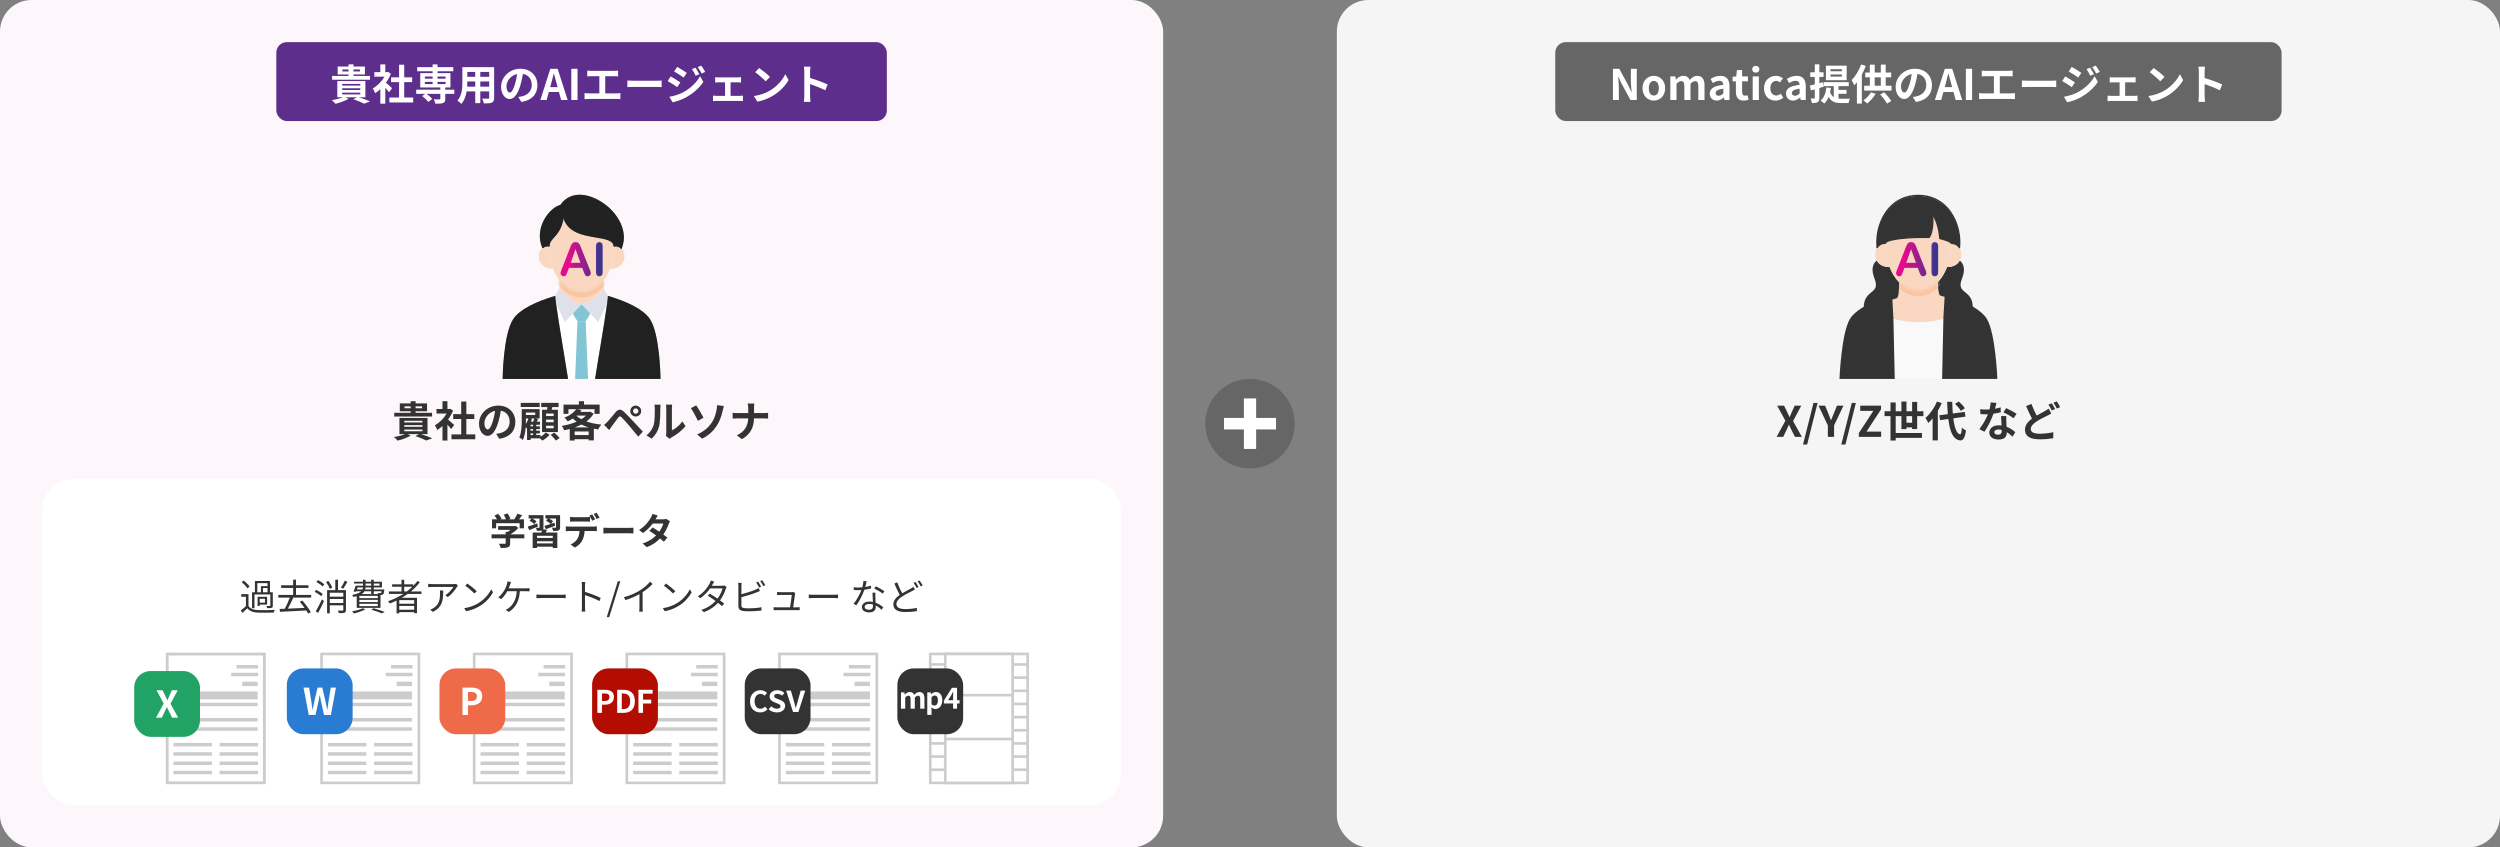 <svg width="950" height="322" viewBox="0 0 950 322" fill="none" xmlns="http://www.w3.org/2000/svg">
<rect x="0" y="0" width="950" height="322" fill="#808080" stroke="none"/>
<rect width="442" height="322" rx="12" fill="#FDF7FB"/>
<rect x="105" y="16" width="232" height="30" rx="4" fill="#5D2E8B"/>
<path d="M130.111 27.152H132.447V26.4H130.111V27.152ZM136.783 26.4H134.319V27.152H136.783V26.4ZM140.591 28.864V30.288H126.191V28.864H132.447V28.288H128.319V25.28H132.447V24.448H134.319V25.28H138.671V28.288H134.319V28.864H140.591ZM130.031 35.216V35.872H136.911V35.216H130.031ZM130.031 33.552V34.192H136.911V33.552H130.031ZM130.031 31.904V32.528H136.911V31.904H130.031ZM138.847 36.96H136.367C137.919 37.456 139.615 38.096 140.655 38.544L138.367 39.392C137.471 38.912 135.871 38.24 134.271 37.712L135.647 36.96H131.215L132.479 37.536C131.151 38.32 129.119 39.04 127.487 39.44C127.183 39.072 126.511 38.4 126.111 38.08C127.599 37.824 129.231 37.424 130.351 36.96H128.175V30.816H138.847V36.96ZM148.991 33.488L147.839 35.04C147.503 34.592 146.959 33.952 146.415 33.36V39.392H144.527V33.872C143.887 34.464 143.215 34.992 142.543 35.408C142.383 34.896 141.935 33.968 141.647 33.6C143.391 32.656 145.071 30.976 146.111 29.136H142.255V27.408H144.527V24.464H146.415V27.408H147.135L147.471 27.328L148.543 28.016C148.063 29.232 147.423 30.384 146.655 31.44C147.423 32.064 148.655 33.168 148.991 33.488ZM153.599 37.072H157.007V38.928H147.951V37.072H151.647V31.216H148.607V29.376H151.647V24.592H153.599V29.376H156.623V31.216H153.599V37.072ZM161.455 31.12V31.936H164.399V31.12H161.455ZM161.455 29.088V29.904H164.399V29.088H161.455ZM169.311 29.088H166.255V29.904H169.311V29.088ZM169.311 31.936V31.12H166.255V31.936H169.311ZM172.639 34.08V35.68H169.199V37.552C169.199 38.464 169.007 38.896 168.335 39.152C167.679 39.392 166.719 39.408 165.439 39.408C165.359 38.896 165.087 38.224 164.847 37.744C165.695 37.776 166.703 37.776 166.975 37.776C167.231 37.76 167.327 37.696 167.327 37.488V35.68H162.127C162.927 36.256 163.807 37.04 164.239 37.616L162.719 38.736C162.287 38.096 161.279 37.136 160.431 36.496L161.583 35.68H158.159V34.08H167.327V33.232H159.695V27.792H164.399V27.072H158.527V25.52H164.399V24.464H166.255V25.52H172.255V27.072H166.255V27.792H171.167V33.232H169.199V34.08H172.639ZM182.511 32.928H185.887V30.96H182.511V32.928ZM177.535 32.928H180.591V30.96H177.583V31.248C177.583 31.76 177.567 32.336 177.535 32.928ZM180.591 27.328H177.583V29.184H180.591V27.328ZM185.887 29.184V27.328H182.511V29.184H185.887ZM187.775 25.52V37.136C187.775 38.16 187.551 38.672 186.911 38.96C186.255 39.28 185.279 39.312 183.839 39.296C183.775 38.784 183.471 37.968 183.231 37.472C184.127 37.52 185.183 37.504 185.471 37.504C185.775 37.504 185.887 37.408 185.887 37.12V34.72H182.511V39.184H180.591V34.72H177.327C177.039 36.464 176.463 38.224 175.311 39.472C175.007 39.12 174.239 38.464 173.807 38.24C175.551 36.32 175.695 33.472 175.695 31.232V25.52H187.775ZM204.223 32.368C204.223 35.744 202.159 38.128 198.127 38.752L196.927 36.848C197.535 36.784 197.983 36.688 198.415 36.592C200.463 36.112 202.063 34.64 202.063 32.304C202.063 30.096 200.863 28.448 198.703 28.08C198.479 29.44 198.207 30.912 197.743 32.416C196.783 35.648 195.407 37.632 193.663 37.632C191.887 37.632 190.415 35.68 190.415 32.976C190.415 29.28 193.615 26.128 197.759 26.128C201.727 26.128 204.223 28.88 204.223 32.368ZM192.463 32.768C192.463 34.384 193.103 35.168 193.727 35.168C194.399 35.168 195.023 34.16 195.679 32C196.047 30.816 196.351 29.456 196.527 28.128C193.887 28.672 192.463 31.008 192.463 32.768ZM209.423 31.824L209.071 33.12H211.887L211.535 31.824C211.167 30.592 210.847 29.232 210.511 27.952H210.431C210.127 29.248 209.775 30.592 209.423 31.824ZM205.327 38L209.119 26.144H211.903L215.711 38H213.231L212.399 34.96H208.559L207.727 38H205.327ZM217.097 38V26.144H219.465V38H217.097ZM223.146 26.832C223.562 26.88 224.218 26.928 224.666 26.928H233.37C233.85 26.928 234.41 26.88 234.874 26.832V29.024C234.394 28.992 233.834 28.96 233.37 28.96H229.994V35.488H234.234C234.81 35.488 235.322 35.424 235.738 35.36V37.68C235.274 37.616 234.602 37.6 234.234 37.6H223.69C223.21 37.6 222.65 37.616 222.122 37.68V35.36C222.618 35.44 223.194 35.488 223.69 35.488H227.754V28.96H224.666C224.234 28.96 223.546 28.992 223.146 29.024V26.832ZM238.394 30.592C238.97 30.64 240.138 30.688 240.97 30.688H249.562C250.314 30.688 251.018 30.624 251.434 30.592V33.104C251.05 33.088 250.234 33.024 249.562 33.024H240.97C240.058 33.024 238.986 33.056 238.394 33.104V30.592ZM264.289 25.712C264.737 26.384 265.377 27.456 265.745 28.192L264.353 28.784C263.889 27.776 263.521 27.088 262.945 26.272L264.289 25.712ZM266.481 24.944C266.977 25.584 267.601 26.624 267.985 27.328L266.625 27.936C266.113 26.928 265.713 26.304 265.121 25.504L266.481 24.944ZM257.329 25.408C258.385 25.984 260.145 27.104 260.977 27.696L259.793 29.456C258.897 28.832 257.233 27.76 256.177 27.168L257.329 25.408ZM254.369 36.768C256.161 36.464 258.081 35.92 259.809 34.96C262.529 33.44 264.769 31.248 266.033 28.96L267.265 31.136C265.793 33.36 263.521 35.376 260.913 36.896C259.281 37.808 256.977 38.608 255.569 38.864L254.369 36.768ZM254.865 29.056C255.953 29.632 257.713 30.736 258.529 31.312L257.361 33.104C256.449 32.464 254.785 31.392 253.713 30.816L254.865 29.056ZM271.761 29.328C272.113 29.392 272.673 29.408 273.025 29.408H280.353C280.737 29.408 281.217 29.376 281.601 29.328V31.344C281.201 31.312 280.721 31.28 280.353 31.28H277.617V36.432H281.105C281.537 36.432 281.985 36.368 282.321 36.336V38.432C281.969 38.368 281.377 38.352 281.105 38.352H272.257C271.873 38.352 271.377 38.368 270.945 38.432V36.336C271.361 36.384 271.857 36.432 272.257 36.432H275.521V31.28H273.025C272.689 31.28 272.113 31.312 271.761 31.344V29.328ZM288.465 25.84C289.585 26.592 291.665 28.256 292.593 29.232L290.961 30.896C290.129 30 288.129 28.256 286.961 27.44L288.465 25.84ZM286.465 36.496C288.961 36.144 291.041 35.328 292.593 34.4C295.329 32.784 297.409 30.336 298.417 28.176L299.665 30.432C298.449 32.592 296.321 34.8 293.745 36.352C292.129 37.328 290.065 38.224 287.809 38.608L286.465 36.496ZM305.633 36.464V27.264C305.633 26.704 305.585 25.904 305.473 25.344H307.969C307.905 25.904 307.825 26.608 307.825 27.264V29.632C309.969 30.256 313.041 31.392 314.513 32.112L313.601 34.32C311.953 33.456 309.553 32.528 307.825 31.936V36.464C307.825 36.928 307.905 38.048 307.969 38.704H305.473C305.569 38.064 305.633 37.104 305.633 36.464Z" fill="white"/>
<path d="M236.052 94.23C236.791 94.902 237.262 95.952 237.303 97.307C237.385 99.844 235.447 102.217 231.808 102.217C232.864 99.497 233.417 96.42 233.417 93.394C234.443 93.303 235.376 93.598 236.063 94.23H236.052Z" fill="#F9D7C0"/>
<path d="M208.593 93.394C208.593 96.42 209.147 99.507 210.213 102.217C206.574 102.217 204.626 99.843 204.708 97.306C204.759 95.768 205.354 94.616 206.276 93.975C206.922 93.516 207.722 93.312 208.604 93.394H208.593Z" fill="#F9D7C0"/>
<path d="M214.08 81.963C216.49 92.66 232.751 87.943 233.407 93.394C233.407 96.42 232.853 99.497 231.797 102.207C231.182 103.786 230.403 105.243 229.449 106.496C227.378 109.247 224.528 111.03 221.001 111.03C217.474 111.03 214.623 109.247 212.552 106.496C211.609 105.243 210.82 103.796 210.215 102.217C209.148 99.507 208.595 96.42 208.595 93.394C208.595 90.113 213.065 89.859 214.08 81.963Z" fill="#F9D7C0"/>
<path d="M233.406 93.394C232.75 87.943 216.489 92.66 214.079 81.963C213.064 89.859 208.594 90.113 208.594 93.394C207.712 93.313 206.913 93.516 206.267 93.975C203.15 86.619 209.015 78.998 213.177 78.03C219.975 67.403 241.168 81.494 236.052 94.23C235.365 93.598 234.432 93.302 233.406 93.394Z" fill="#333333"/>
<path d="M233.406 93.394C232.75 87.943 216.489 92.66 214.079 81.963C213.064 89.859 208.594 90.113 208.594 93.394C207.712 93.313 206.913 93.516 206.267 93.975C203.15 86.619 209.015 78.998 213.177 78.03C219.975 67.403 241.168 81.494 236.052 94.23C235.365 93.598 234.432 93.302 233.406 93.394Z" fill="black" fill-opacity="0.2"/>
<path d="M233.406 93.394C232.75 87.943 216.489 92.66 214.079 81.963C213.064 89.859 208.594 90.113 208.594 93.394C207.712 93.313 206.913 93.516 206.267 93.975C203.15 86.619 209.015 78.998 213.177 78.03C219.975 67.403 241.168 81.494 236.052 94.23C235.365 93.598 234.432 93.302 233.406 93.394Z" fill="black" fill-opacity="0.2"/>
<path d="M227.366 122.4C227.366 122.4 229.888 116.96 230.719 115.187C229.806 122.156 226.884 138.875 226.126 144H223.46L222.558 122.095C222.865 121.667 224.321 119.14 224.321 119.14C225.541 120.434 226.772 121.759 227.366 122.4Z" fill="white"/>
<path d="M211.279 115.197C212.11 116.97 214.632 122.4 214.632 122.4C215.227 121.759 216.457 120.444 217.677 119.14C217.677 119.14 219.133 121.667 219.441 122.095L218.538 144H215.873C215.114 138.885 212.192 122.166 211.279 115.197Z" fill="white"/>
<path d="M212.46 109.838C212.962 110.46 217.699 115.595 221.001 115.615C221.001 115.615 219.35 117.367 217.679 119.14C216.458 120.444 215.228 121.759 214.633 122.4C214.633 122.4 212.111 116.97 211.281 115.197C211.106 113.863 211.004 112.895 211.004 112.416C211.199 112.029 212.46 109.838 212.46 109.838Z" fill="#DFE1EA"/>
<path d="M229.541 109.838C229.541 109.838 230.802 112.029 230.997 112.416C230.997 112.895 230.894 113.863 230.72 115.187C229.889 116.96 227.367 122.4 227.367 122.4C226.772 121.759 225.542 120.434 224.322 119.14C222.651 117.367 221 115.615 221 115.615C224.301 115.595 229.038 110.46 229.541 109.838Z" fill="#DFE1EA"/>
<path d="M221 111.01C224.527 111.01 227.377 109.227 229.448 106.476C229.448 107.536 229.489 108.819 229.54 109.838C229.038 110.46 224.301 115.595 221 115.615C217.698 115.595 212.961 110.46 212.459 109.838C212.582 108.616 212.551 107.536 212.551 106.476C214.622 109.227 217.473 111.01 221 111.01Z" fill="#F9D7C0"/>
<mask id="mask0_434_152681" style="mask-type:luminance" maskUnits="userSpaceOnUse" x="212" y="106" width="18" height="10">
<path d="M221 111.01C224.527 111.01 227.377 109.227 229.448 106.476C229.448 107.536 229.489 108.819 229.54 109.838C229.038 110.46 224.301 115.595 221 115.615C217.698 115.595 212.961 110.46 212.459 109.838C212.582 108.616 212.551 107.536 212.551 106.476C214.622 109.227 217.473 111.01 221 111.01Z" fill="white"/>
</mask>
<g mask="url(#mask0_434_152681)">
<path d="M233.407 95.36C233.407 98.386 232.853 101.463 231.797 104.173C231.182 105.752 230.403 107.209 229.449 108.462C227.378 111.213 224.528 112.996 221.001 112.996C217.474 112.996 214.623 111.213 212.552 108.462C211.599 107.209 210.82 105.752 210.204 104.173C209.148 101.463 208.595 98.386 208.595 95.36C208.697 91.183 224.507 96.012 225.266 84.571C226.794 92.772 232.115 95.258 233.407 95.36Z" fill="#F9C5A2"/>
</g>
<path d="M222.558 122.095C222.333 122.4 219.667 122.4 219.441 122.095C219.134 121.667 217.678 119.14 217.678 119.14C219.349 117.367 221 115.615 221 115.615C221 115.615 222.65 117.367 224.322 119.14C224.322 119.14 222.866 121.667 222.558 122.095Z" fill="#82C5D5"/>
<path d="M222.558 122.095L223.46 144H218.539L219.441 122.095C219.667 122.401 222.333 122.401 222.558 122.095Z" fill="#82C5D5"/>
<path d="M215.874 144H191C191 144 191.174 126.934 195.05 121.209C197.572 117.469 203.816 114.556 211.004 112.416C211.004 112.895 211.106 113.863 211.28 115.197C212.193 122.166 215.115 138.885 215.874 144Z" fill="#333333"/>
<path d="M215.874 144H191C191 144 191.174 126.934 195.05 121.209C197.572 117.469 203.816 114.556 211.004 112.416C211.004 112.895 211.106 113.863 211.28 115.197C212.193 122.166 215.115 138.885 215.874 144Z" fill="black" fill-opacity="0.2"/>
<path d="M215.874 144H191C191 144 191.174 126.934 195.05 121.209C197.572 117.469 203.816 114.556 211.004 112.416C211.004 112.895 211.106 113.863 211.28 115.197C212.193 122.166 215.115 138.885 215.874 144Z" fill="black" fill-opacity="0.2"/>
<path d="M230.719 115.187C230.894 113.863 230.996 112.895 230.996 112.416C238.183 114.556 244.427 117.469 246.95 121.209C250.825 126.934 251 144 251 144H226.126C226.885 138.875 229.807 122.156 230.719 115.187Z" fill="#333333"/>
<path d="M230.719 115.187C230.894 113.863 230.996 112.895 230.996 112.416C238.183 114.556 244.427 117.469 246.95 121.209C250.825 126.934 251 144 251 144H226.126C226.885 138.875 229.807 122.156 230.719 115.187Z" fill="black" fill-opacity="0.2"/>
<path d="M230.719 115.187C230.894 113.863 230.996 112.895 230.996 112.416C238.183 114.556 244.427 117.469 246.95 121.209C250.825 126.934 251 144 251 144H226.126C226.885 138.875 229.807 122.156 230.719 115.187Z" fill="black" fill-opacity="0.2"/>
<path d="M208.594 93.649C208.451 93.649 208.338 93.537 208.338 93.394C208.338 91.947 209.158 91.04 210.112 89.981C211.506 88.432 213.239 86.507 213.823 81.932C213.844 81.789 213.957 81.698 214.11 81.708C214.254 81.728 214.346 81.85 214.336 81.993C213.731 86.731 211.865 88.809 210.501 90.317C209.548 91.377 208.861 92.141 208.861 93.394C208.861 93.537 208.748 93.649 208.604 93.649H208.594Z" fill="#333333"/>
<path d="M208.594 93.649C208.451 93.649 208.338 93.537 208.338 93.394C208.338 91.947 209.158 91.04 210.112 89.981C211.506 88.432 213.239 86.507 213.823 81.932C213.844 81.789 213.957 81.698 214.11 81.708C214.254 81.728 214.346 81.85 214.336 81.993C213.731 86.731 211.865 88.809 210.501 90.317C209.548 91.377 208.861 92.141 208.861 93.394C208.861 93.537 208.748 93.649 208.604 93.649H208.594Z" fill="black" fill-opacity="0.2"/>
<path d="M208.594 93.649C208.451 93.649 208.338 93.537 208.338 93.394C208.338 91.947 209.158 91.04 210.112 89.981C211.506 88.432 213.239 86.507 213.823 81.932C213.844 81.789 213.957 81.698 214.11 81.708C214.254 81.728 214.346 81.85 214.336 81.993C213.731 86.731 211.865 88.809 210.501 90.317C209.548 91.377 208.861 92.141 208.861 93.394C208.861 93.537 208.748 93.649 208.604 93.649H208.594Z" fill="black" fill-opacity="0.2"/>
<path d="M233.405 93.649C233.282 93.649 233.17 93.557 233.149 93.424C232.893 91.336 229.93 90.837 226.495 90.266C221.492 89.431 215.268 88.402 213.833 82.013C213.802 81.881 213.884 81.738 214.027 81.708C214.171 81.677 214.304 81.769 214.335 81.901C215.699 87.953 221.738 88.962 226.587 89.767C230.227 90.368 233.375 90.898 233.662 93.363C233.682 93.506 233.58 93.628 233.436 93.649C233.436 93.649 233.416 93.649 233.405 93.649Z" fill="#333333"/>
<path d="M233.405 93.649C233.282 93.649 233.17 93.557 233.149 93.424C232.893 91.336 229.93 90.837 226.495 90.266C221.492 89.431 215.268 88.402 213.833 82.013C213.802 81.881 213.884 81.738 214.027 81.708C214.171 81.677 214.304 81.769 214.335 81.901C215.699 87.953 221.738 88.962 226.587 89.767C230.227 90.368 233.375 90.898 233.662 93.363C233.682 93.506 233.58 93.628 233.436 93.649C233.436 93.649 233.416 93.649 233.405 93.649Z" fill="black" fill-opacity="0.2"/>
<path d="M233.405 93.649C233.282 93.649 233.17 93.557 233.149 93.424C232.893 91.336 229.93 90.837 226.495 90.266C221.492 89.431 215.268 88.402 213.833 82.013C213.802 81.881 213.884 81.738 214.027 81.708C214.171 81.677 214.304 81.769 214.335 81.901C215.699 87.953 221.738 88.962 226.587 89.767C230.227 90.368 233.375 90.898 233.662 93.363C233.682 93.506 233.58 93.628 233.436 93.649C233.436 93.649 233.416 93.649 233.405 93.649Z" fill="black" fill-opacity="0.2"/>
<path d="M206.265 94.23C206.162 94.23 206.07 94.168 206.029 94.077C204.655 90.847 204.86 87.189 206.603 83.786C208.162 80.74 210.786 78.336 213.114 77.796C213.247 77.765 213.391 77.847 213.421 77.989C213.452 78.122 213.37 78.264 213.226 78.295C211.073 78.794 208.531 81.148 207.054 84.021C205.383 87.291 205.178 90.786 206.49 93.883C206.542 94.016 206.49 94.158 206.357 94.219C206.326 94.23 206.285 94.24 206.254 94.24L206.265 94.23Z" fill="#333333"/>
<path d="M206.265 94.23C206.162 94.23 206.07 94.168 206.029 94.077C204.655 90.847 204.86 87.189 206.603 83.786C208.162 80.74 210.786 78.336 213.114 77.796C213.247 77.765 213.391 77.847 213.421 77.989C213.452 78.122 213.37 78.264 213.226 78.295C211.073 78.794 208.531 81.148 207.054 84.021C205.383 87.291 205.178 90.786 206.49 93.883C206.542 94.016 206.49 94.158 206.357 94.219C206.326 94.23 206.285 94.24 206.254 94.24L206.265 94.23Z" fill="black" fill-opacity="0.2"/>
<path d="M206.265 94.23C206.162 94.23 206.07 94.168 206.029 94.077C204.655 90.847 204.86 87.189 206.603 83.786C208.162 80.74 210.786 78.336 213.114 77.796C213.247 77.765 213.391 77.847 213.421 77.989C213.452 78.122 213.37 78.264 213.226 78.295C211.073 78.794 208.531 81.148 207.054 84.021C205.383 87.291 205.178 90.786 206.49 93.883C206.542 94.016 206.49 94.158 206.357 94.219C206.326 94.23 206.285 94.24 206.254 94.24L206.265 94.23Z" fill="black" fill-opacity="0.2"/>
<path d="M236.041 94.484C236.041 94.484 235.98 94.484 235.949 94.464C235.816 94.413 235.754 94.26 235.806 94.128C238.574 87.24 233.355 79.629 226.711 76.247C222.302 74.005 216.479 73.333 213.393 78.162C213.321 78.285 213.157 78.315 213.044 78.244C212.921 78.173 212.89 78.01 212.962 77.897C215.115 74.535 219.913 72.222 226.947 75.799C233.796 79.283 239.158 87.169 236.287 94.321C236.246 94.423 236.154 94.484 236.052 94.484H236.041Z" fill="#333333"/>
<path d="M236.041 94.484C236.041 94.484 235.98 94.484 235.949 94.464C235.816 94.413 235.754 94.26 235.806 94.128C238.574 87.24 233.355 79.629 226.711 76.247C222.302 74.005 216.479 73.333 213.393 78.162C213.321 78.285 213.157 78.315 213.044 78.244C212.921 78.173 212.89 78.01 212.962 77.897C215.115 74.535 219.913 72.222 226.947 75.799C233.796 79.283 239.158 87.169 236.287 94.321C236.246 94.423 236.154 94.484 236.052 94.484H236.041Z" fill="black" fill-opacity="0.2"/>
<path d="M236.041 94.484C236.041 94.484 235.98 94.484 235.949 94.464C235.816 94.413 235.754 94.26 235.806 94.128C238.574 87.24 233.355 79.629 226.711 76.247C222.302 74.005 216.479 73.333 213.393 78.162C213.321 78.285 213.157 78.315 213.044 78.244C212.921 78.173 212.89 78.01 212.962 77.897C215.115 74.535 219.913 72.222 226.947 75.799C233.796 79.283 239.158 87.169 236.287 94.321C236.246 94.423 236.154 94.484 236.052 94.484H236.041Z" fill="black" fill-opacity="0.2"/>
<path d="M236.052 94.484C235.99 94.484 235.929 94.464 235.877 94.413C235.242 93.832 234.38 93.557 233.427 93.649C233.273 93.669 233.16 93.557 233.15 93.415C233.14 93.272 233.242 93.15 233.386 93.14C234.483 93.038 235.488 93.364 236.226 94.036C236.329 94.128 236.339 94.291 236.236 94.393C236.185 94.444 236.113 94.474 236.052 94.474V94.484Z" fill="#333333"/>
<path d="M236.052 94.484C235.99 94.484 235.929 94.464 235.877 94.413C235.242 93.832 234.38 93.557 233.427 93.649C233.273 93.669 233.16 93.557 233.15 93.415C233.14 93.272 233.242 93.15 233.386 93.14C234.483 93.038 235.488 93.364 236.226 94.036C236.329 94.128 236.339 94.291 236.236 94.393C236.185 94.444 236.113 94.474 236.052 94.474V94.484Z" fill="black" fill-opacity="0.2"/>
<path d="M236.052 94.484C235.99 94.484 235.929 94.464 235.877 94.413C235.242 93.832 234.38 93.557 233.427 93.649C233.273 93.669 233.16 93.557 233.15 93.415C233.14 93.272 233.242 93.15 233.386 93.14C234.483 93.038 235.488 93.364 236.226 94.036C236.329 94.128 236.339 94.291 236.236 94.393C236.185 94.444 236.113 94.474 236.052 94.474V94.484Z" fill="black" fill-opacity="0.2"/>
<path d="M206.267 94.229C206.185 94.229 206.113 94.189 206.062 94.127C205.98 94.015 206.011 93.852 206.123 93.771C206.821 93.272 207.682 93.058 208.625 93.139C208.769 93.149 208.871 93.272 208.861 93.414C208.851 93.557 208.717 93.659 208.584 93.649C207.774 93.577 207.026 93.761 206.431 94.178C206.39 94.209 206.339 94.229 206.277 94.229H206.267Z" fill="#333333"/>
<path d="M206.267 94.229C206.185 94.229 206.113 94.189 206.062 94.127C205.98 94.015 206.011 93.852 206.123 93.771C206.821 93.272 207.682 93.058 208.625 93.139C208.769 93.149 208.871 93.272 208.861 93.414C208.851 93.557 208.717 93.659 208.584 93.649C207.774 93.577 207.026 93.761 206.431 94.178C206.39 94.209 206.339 94.229 206.277 94.229H206.267Z" fill="black" fill-opacity="0.2"/>
<path d="M206.267 94.229C206.185 94.229 206.113 94.189 206.062 94.127C205.98 94.015 206.011 93.852 206.123 93.771C206.821 93.272 207.682 93.058 208.625 93.139C208.769 93.149 208.871 93.272 208.861 93.414C208.851 93.557 208.717 93.659 208.584 93.649C207.774 93.577 207.026 93.761 206.431 94.178C206.39 94.209 206.339 94.229 206.277 94.229H206.267Z" fill="black" fill-opacity="0.2"/>
<path d="M221.844 103.36L221.25 101.782H216.198L215.604 103.394C215.371 104.023 215.176 104.45 215.01 104.669C214.843 104.888 214.577 105 214.205 105C213.888 105 213.611 104.882 213.366 104.646C213.122 104.41 213 104.146 213 103.849C213 103.675 213.028 103.501 213.083 103.315C213.139 103.13 213.233 102.877 213.361 102.552L216.536 94.392C216.625 94.156 216.736 93.876 216.864 93.55C216.992 93.224 217.125 92.949 217.269 92.73C217.414 92.511 217.602 92.337 217.836 92.202C218.069 92.067 218.357 92 218.702 92C219.046 92 219.346 92.067 219.579 92.202C219.812 92.337 220.001 92.511 220.145 92.719C220.289 92.932 220.412 93.157 220.511 93.398C220.611 93.64 220.734 93.965 220.889 94.37L224.131 102.479C224.387 103.096 224.514 103.546 224.514 103.826C224.514 104.107 224.392 104.382 224.153 104.629C223.915 104.876 223.626 104.994 223.287 104.994C223.087 104.994 222.921 104.961 222.777 104.888C222.638 104.815 222.516 104.719 222.421 104.596C222.327 104.472 222.221 104.287 222.11 104.029C221.999 103.776 221.905 103.551 221.827 103.355L221.844 103.36ZM216.864 99.873H220.573L218.702 94.69L216.864 99.873ZM226.48 103.444V93.544C226.48 93.028 226.596 92.646 226.829 92.388C227.062 92.129 227.362 92 227.729 92C228.095 92 228.412 92.129 228.65 92.382C228.883 92.635 229 93.022 229 93.544V103.444C229 103.967 228.883 104.354 228.65 104.613C228.417 104.871 228.112 105 227.729 105C227.346 105 227.068 104.871 226.835 104.613C226.602 104.354 226.485 103.967 226.485 103.45L226.48 103.444Z" fill="url(#paint0_linear_434_152681)"/>
<path d="M153.72 155.152H156.056V154.4H153.72V155.152ZM160.392 154.4H157.928V155.152H160.392V154.4ZM164.2 156.864V158.288H149.8V156.864H156.056V156.288H151.928V153.28H156.056V152.448H157.928V153.28H162.28V156.288H157.928V156.864H164.2ZM153.64 163.216V163.872H160.52V163.216H153.64ZM153.64 161.552V162.192H160.52V161.552H153.64ZM153.64 159.904V160.528H160.52V159.904H153.64ZM162.456 164.96H159.976C161.528 165.456 163.224 166.096 164.264 166.544L161.976 167.392C161.08 166.912 159.48 166.24 157.88 165.712L159.256 164.96H154.824L156.088 165.536C154.76 166.32 152.728 167.04 151.096 167.44C150.792 167.072 150.12 166.4 149.72 166.08C151.208 165.824 152.84 165.424 153.96 164.96H151.784V158.816H162.456V164.96ZM172.6 161.488L171.448 163.04C171.112 162.592 170.568 161.952 170.024 161.36V167.392H168.136V161.872C167.496 162.464 166.824 162.992 166.152 163.408C165.992 162.896 165.544 161.968 165.256 161.6C167 160.656 168.68 158.976 169.72 157.136H165.864V155.408H168.136V152.464H170.024V155.408H170.744L171.08 155.328L172.152 156.016C171.672 157.232 171.032 158.384 170.264 159.44C171.032 160.064 172.264 161.168 172.6 161.488ZM177.208 165.072H180.616V166.928H171.56V165.072H175.256V159.216H172.216V157.376H175.256V152.592H177.208V157.376H180.232V159.216H177.208V165.072ZM195.832 160.368C195.832 163.744 193.768 166.128 189.736 166.752L188.536 164.848C189.144 164.784 189.592 164.688 190.024 164.592C192.072 164.112 193.672 162.64 193.672 160.304C193.672 158.096 192.472 156.448 190.312 156.08C190.088 157.44 189.816 158.912 189.352 160.416C188.392 163.648 187.016 165.632 185.272 165.632C183.496 165.632 182.024 163.68 182.024 160.976C182.024 157.28 185.224 154.128 189.368 154.128C193.336 154.128 195.832 156.88 195.832 160.368ZM184.072 160.768C184.072 162.384 184.712 163.168 185.336 163.168C186.008 163.168 186.632 162.16 187.288 160C187.656 158.816 187.96 157.456 188.136 156.128C185.496 156.672 184.072 159.008 184.072 160.768ZM210.392 158.112V157.136H207.528V158.112H210.392ZM210.392 160.432V159.44H207.528V160.432H210.392ZM210.392 162.752V161.776H207.528V162.752H210.392ZM205.976 155.696H207.896C207.944 155.36 207.976 155.024 208.008 154.688H205.656V153.088H212.264V154.688H209.896C209.8 155.04 209.704 155.376 209.608 155.696H212.008V164.176H205.976V155.696ZM205.08 153.088V154.656H197.88V153.088H205.08ZM201.608 164.704V165.328H202.568V164.704H201.608ZM201.56 159.008L202.152 159.152C202.04 159.504 201.912 159.872 201.768 160.224H202.648C202.792 159.824 202.936 159.376 203.032 159.008H201.56ZM199.848 159.008V159.6C199.848 160.064 199.848 160.592 199.816 161.136C200.216 160.496 200.568 159.776 200.792 159.008H199.848ZM203.384 156.768H199.848V157.712H203.384V156.768ZM202.568 162.016V161.392H201.608V162.016H202.568ZM202.568 163.664V163.056H201.608V163.664H202.568ZM205.416 165.328V166.016C206.168 165.536 206.936 164.864 207.352 164.32L208.856 165.216C208.152 166.032 207.032 166.928 206.088 167.424C205.864 167.184 205.512 166.848 205.192 166.56H201.608V167.2H200.28V162.816L200.248 162.848C200.136 162.72 199.944 162.528 199.752 162.352C199.624 164.048 199.32 165.872 198.68 167.216C198.408 166.912 197.704 166.416 197.336 166.24C198.2 164.304 198.264 161.568 198.264 159.6V155.472H205.064V159.008H203.464L204.472 159.28L203.992 160.224H205.208V161.392H203.768V162.016H205.144V163.056H203.768V163.664H205.144V164.704H203.768V165.328H205.416ZM209.272 165.232L210.616 164.384C211.304 164.976 212.216 165.856 212.664 166.448L211.24 167.408C210.824 166.8 209.96 165.888 209.272 165.232ZM218.456 162.4H223.656C222.68 162.112 221.768 161.744 220.92 161.328C220.152 161.728 219.32 162.096 218.456 162.4ZM218.36 165.328H223.688V163.968H218.36V165.328ZM219.128 157.936L219.048 158C219.576 158.48 220.2 158.928 220.92 159.312C221.592 158.896 222.2 158.432 222.68 157.936H219.128ZM224.296 156.432L225.576 157.2C224.888 158.352 223.944 159.312 222.824 160.144C224.488 160.736 226.424 161.136 228.488 161.344C228.088 161.792 227.544 162.64 227.288 163.184C226.728 163.104 226.184 163.008 225.656 162.912V167.36H223.688V166.896H218.36V167.392H216.504V163.024C215.8 163.216 215.096 163.376 214.376 163.52C214.216 163.008 213.816 162.224 213.496 161.824C215.448 161.52 217.416 160.992 219.112 160.24C218.6 159.872 218.12 159.472 217.672 159.04C217.08 159.424 216.44 159.776 215.72 160.112C215.464 159.664 214.872 158.992 214.456 158.704C216.68 157.856 218.152 156.672 218.952 155.488H216.008V157.264H214.136V153.76H219.976V152.464H221.928V153.76H227.864V157.264H225.912V155.488H219.224L221 155.84C220.84 156.064 220.664 156.288 220.488 156.512H223.976L224.296 156.432ZM240.568 156.208C240.568 156.768 241.016 157.216 241.576 157.216C242.136 157.216 242.6 156.768 242.6 156.208C242.6 155.648 242.136 155.184 241.576 155.184C241.016 155.184 240.568 155.648 240.568 156.208ZM239.512 156.208C239.512 155.056 240.424 154.128 241.576 154.128C242.728 154.128 243.656 155.056 243.656 156.208C243.656 157.36 242.728 158.272 241.576 158.272C240.424 158.272 239.512 157.36 239.512 156.208ZM229.56 161.44C230.04 161.056 230.392 160.704 230.888 160.224C231.608 159.488 232.856 157.92 233.96 156.608C234.904 155.488 235.848 155.312 237.096 156.48C238.168 157.488 239.4 158.768 240.36 159.808C241.432 160.944 243.064 162.72 244.296 164.032L242.536 165.92C241.464 164.592 240.104 162.944 239.16 161.84C238.232 160.736 236.808 159.184 236.232 158.592C235.72 158.08 235.384 158.112 234.92 158.688C234.296 159.488 233.16 161.072 232.52 161.936C232.152 162.448 231.768 163.008 231.48 163.424L229.56 161.44ZM253.048 165.648C253.112 165.344 253.176 164.896 253.176 164.464V155.136C253.176 154.416 253.064 153.808 253.048 153.76H255.432C255.416 153.808 255.32 154.432 255.32 155.152V163.52C256.616 162.96 258.2 161.696 259.272 160.144L260.504 161.904C259.176 163.632 256.872 165.36 255.08 166.272C254.728 166.464 254.536 166.624 254.392 166.752L253.048 165.648ZM245.64 165.408C247.048 164.416 247.912 162.944 248.36 161.584C248.808 160.208 248.824 157.184 248.824 155.248C248.824 154.608 248.776 154.176 248.68 153.776H251.032C251.016 153.856 250.92 154.56 250.92 155.232C250.92 157.12 250.872 160.496 250.44 162.112C249.96 163.92 248.952 165.488 247.592 166.704L245.64 165.408ZM264.904 165.072C267.496 163.984 269.224 162.4 270.376 160.72C271.56 159.008 272.008 157.2 272.264 155.888C272.424 155.152 272.488 154.352 272.472 153.952L275.064 154.304C274.872 154.928 274.696 155.712 274.584 156.176C274.168 158.048 273.528 160 272.36 161.792C271.112 163.728 269.336 165.472 266.808 166.704L264.904 165.072ZM264.568 154.032C265.368 155.152 266.744 157.6 267.336 158.72L265.224 159.92C264.424 158.208 263.256 156.112 262.52 155.088L264.568 154.032ZM284.328 155.216C284.328 154.672 284.264 153.84 284.12 153.344H286.664C286.568 153.84 286.536 154.72 286.536 155.232V156.976H290.136C290.872 156.976 291.544 156.912 291.88 156.88V159.056C291.544 159.04 290.76 158.992 290.12 158.992H286.52C286.424 162.208 285.416 164.832 281.96 166.896L279.976 165.424C283.112 164 284.184 161.696 284.312 158.992H280.232C279.528 158.992 278.888 159.04 278.392 159.072V156.864C278.872 156.912 279.528 156.976 280.168 156.976H284.328V155.216Z" fill="#333333"/>
<rect x="16" y="182" width="410" height="124" rx="12" fill="white"/>
<path d="M188.534 198.824V200.756H186.966V197.354H188.87C188.618 196.892 188.24 196.346 187.904 195.912L189.318 195.282C189.808 195.828 190.368 196.57 190.592 197.116L190.088 197.354H192.286C192.09 196.808 191.74 196.136 191.404 195.604L192.874 195.072C193.322 195.674 193.784 196.528 193.966 197.088L193.294 197.354H195.408C195.87 196.696 196.346 195.884 196.612 195.226L198.418 195.772C198.04 196.304 197.62 196.864 197.242 197.354H199.104V200.756H197.466V198.824H188.534ZM199.244 203.038V204.564H193.854V206.426C193.854 207.294 193.672 207.728 192.986 207.966C192.328 208.204 191.46 208.232 190.27 208.232C190.158 207.756 189.836 207.056 189.584 206.608C190.48 206.65 191.516 206.65 191.796 206.636C192.09 206.636 192.16 206.58 192.16 206.384V204.564H186.784V203.038H192.16V202.114H192.958C193.322 201.89 193.7 201.624 194.036 201.344H189.29V199.902H195.576L195.94 199.818L196.99 200.63C196.192 201.484 195.1 202.38 193.952 203.038H199.244ZM204.158 198.894L204.41 200.084C203.29 200.574 202.1 201.064 201.106 201.47L200.532 200.112C201.442 199.832 202.814 199.356 204.158 198.894ZM210.052 204.424V203.612H204.06V204.424H210.052ZM204.06 206.482H210.052V205.67H204.06V206.482ZM206.398 201.12L207.896 201.33C207.728 201.694 207.532 202.044 207.35 202.352H211.788V208.246H210.052V207.742H204.06V208.246H202.408V202.352H205.698C205.81 202.086 205.908 201.792 205.992 201.54L205.95 201.554C205.516 201.736 204.9 201.736 204.046 201.736C203.99 201.372 203.794 200.882 203.626 200.56C204.102 200.574 204.648 200.574 204.802 200.574C204.956 200.574 205.012 200.518 205.012 200.378V197.046H202.31C202.87 197.354 203.528 197.774 203.864 198.096L203.024 199.16C202.674 198.768 201.89 198.222 201.26 197.886L201.96 197.046H200.896V195.758H206.51V200.392C206.51 200.7 206.482 200.938 206.398 201.12ZM212.838 195.758V200.35C212.838 201.022 212.698 201.358 212.222 201.568C211.76 201.778 211.088 201.792 210.178 201.778C210.108 201.386 209.912 200.868 209.73 200.518C210.262 200.546 210.878 200.546 211.046 200.546C211.228 200.532 211.284 200.49 211.284 200.336V197.046H208.61C209.184 197.34 209.828 197.746 210.164 198.04L209.408 199.048C209.828 198.894 210.262 198.754 210.696 198.6L210.948 199.79C209.744 200.252 208.456 200.728 207.42 201.106L206.86 199.86C207.504 199.664 208.358 199.398 209.268 199.09C208.876 198.698 208.106 198.194 207.504 197.872L208.176 197.046H207.266V195.758H212.838ZM216.632 196.43C217.08 196.5 217.654 196.542 218.13 196.542H222.708C223.184 196.542 223.744 196.5 224.22 196.43V198.236C223.744 198.208 223.198 198.194 222.708 198.194H218.13C217.654 198.194 217.052 198.208 216.632 198.236V196.43ZM215.008 200.014C215.428 200.07 215.918 200.098 216.352 200.098H225.522C225.816 200.098 226.432 200.07 226.796 200.014V201.834C226.446 201.806 225.914 201.792 225.522 201.792H222.148C222.064 203.234 221.756 204.41 221.252 205.39C220.762 206.37 219.684 207.448 218.438 208.078L216.8 206.888C217.794 206.51 218.774 205.712 219.334 204.886C219.908 204.018 220.146 202.968 220.202 201.792H216.352C215.946 201.792 215.4 201.82 215.008 201.848V200.014ZM225.06 195.464C225.41 195.982 225.9 196.864 226.166 197.382L225.046 197.872C224.752 197.298 224.318 196.458 223.94 195.926L225.06 195.464ZM226.712 194.834C227.076 195.366 227.594 196.248 227.846 196.738L226.726 197.228C226.432 196.64 225.984 195.828 225.606 195.296L226.712 194.834ZM229.288 200.518C229.792 200.56 230.814 200.602 231.542 200.602H239.06C239.718 200.602 240.334 200.546 240.698 200.518V202.716C240.362 202.702 239.648 202.646 239.06 202.646H231.542C230.744 202.646 229.806 202.674 229.288 202.716V200.518ZM249.966 195.912C249.616 196.402 249.266 197.032 249.098 197.34H251.94C252.374 197.34 252.85 197.284 253.158 197.186L254.586 198.068C254.432 198.334 254.25 198.712 254.124 199.062C253.746 200.196 253.046 201.694 252.052 203.094C252.654 203.528 253.2 203.934 253.606 204.27L252.276 205.852C251.898 205.502 251.38 205.068 250.806 204.606C249.574 205.908 247.978 207.098 245.794 207.924L244.17 206.51C246.592 205.768 248.146 204.634 249.308 203.472C248.398 202.8 247.474 202.17 246.76 201.722L248.006 200.448C248.748 200.868 249.63 201.442 250.512 202.03C251.24 201.022 251.842 199.804 252.052 198.936H248.048C247.068 200.238 245.766 201.582 244.352 202.562L242.84 201.4C245.29 199.874 246.592 197.956 247.292 196.738C247.516 196.402 247.81 195.758 247.936 195.282L249.966 195.912Z" fill="#333333"/>
<path d="M97.778 221.584V225.07H99.15V222.718H101.656V221.584H97.778ZM99.934 225.07H101.656V223.446H99.934V225.07ZM96.7 225.896V231.104H95.776V225.07H96.868V220.772H102.594V225.07H103.672V230.082C103.672 230.558 103.588 230.81 103.238 230.95C102.902 231.104 102.37 231.104 101.53 231.104C101.488 230.866 101.362 230.502 101.25 230.264C101.838 230.278 102.356 230.278 102.496 230.278C102.664 230.264 102.72 230.208 102.72 230.082V225.896H96.7ZM100.69 229.018V227.534H98.688V229.018H100.69ZM101.502 226.792V229.746H98.688V230.292H97.876V226.792H101.502ZM94.852 222.914L94.012 223.558C93.592 222.858 92.654 221.892 91.8 221.22L92.598 220.632C93.452 221.276 94.418 222.228 94.852 222.914ZM94.432 225.77V230.264C95.09 231.3 96.322 231.776 97.96 231.832C99.5 231.902 102.72 231.86 104.4 231.748C104.274 231.986 104.106 232.462 104.064 232.77C102.496 232.84 99.542 232.868 97.974 232.798C96.14 232.728 94.88 232.238 94.012 231.146C93.396 231.748 92.752 232.336 92.066 232.938L91.52 231.944C92.108 231.51 92.822 230.922 93.452 230.334V226.75H91.674V225.77H94.432ZM118.246 227.086H111.456C110.854 228.444 110.084 230.054 109.384 231.286C111.33 231.202 113.556 231.104 115.726 230.992C115.166 230.18 114.508 229.368 113.906 228.682L114.872 228.22C116.118 229.578 117.476 231.412 118.106 232.63L117.084 233.176C116.916 232.826 116.678 232.42 116.412 231.986C112.772 232.196 108.936 232.364 106.402 232.49L106.248 231.398C106.836 231.384 107.494 231.356 108.208 231.328C108.88 230.124 109.65 228.416 110.14 227.086H105.758V226.064H111.4V223.418H106.836V222.396H111.4V220.282H112.478V222.396H117.21V223.418H112.478V226.064H118.246V227.086ZM131.014 220.674L132.008 221.08C131.532 221.99 130.93 223.012 130.426 223.698L129.53 223.32C130.034 222.606 130.678 221.486 131.014 220.674ZM122.628 225.714L122.012 226.54C121.494 226.036 120.43 225.322 119.562 224.86L120.15 224.132C121.018 224.566 122.096 225.224 122.628 225.714ZM120.878 232.924L119.982 232.266C120.654 231.174 121.634 229.34 122.348 227.758L123.118 228.388C122.488 229.858 121.62 231.608 120.878 232.924ZM120.22 221.15L120.822 220.436C121.676 220.856 122.726 221.542 123.244 222.032L122.6 222.844C122.11 222.326 121.074 221.612 120.22 221.15ZM126.24 223.306L125.302 223.768C125.092 223.054 124.49 221.948 123.902 221.15L124.784 220.744C125.386 221.528 126.016 222.592 126.24 223.306ZM125.316 229.13H130.454V227.632H125.316V229.13ZM130.454 225.238H125.316V226.722H130.454V225.238ZM131.462 224.258V231.762C131.462 232.35 131.336 232.644 130.93 232.826C130.496 232.994 129.81 232.994 128.746 232.994C128.704 232.714 128.55 232.294 128.41 232C129.208 232.028 129.95 232.028 130.16 232.028C130.384 232.014 130.454 231.944 130.454 231.748V230.026H125.316V233.078H124.294V224.258H127.416V220.282H128.438V224.258H131.462ZM135.9 223.236L135.634 223.992H137.734C137.846 223.754 137.902 223.502 137.916 223.236H135.9ZM138.896 221.752V222.55H141.052V221.752H138.896ZM144.202 221.752H142.032V222.55H144.202V221.752ZM141.052 223.992V223.236H138.882C138.868 223.502 138.826 223.754 138.77 223.992H141.052ZM144.986 224.678H142.032V225.728H141.052V224.678H138.49C138.28 225.07 137.944 225.434 137.44 225.756H143.656C143.614 225.616 143.558 225.462 143.502 225.35C143.936 225.378 144.328 225.392 144.468 225.392C144.636 225.392 144.72 225.378 144.804 225.322C144.874 225.238 144.93 225.042 144.986 224.678ZM143.558 227.296V226.428H136.558V227.296H143.558ZM143.558 228.794V227.94H136.558V228.794H143.558ZM143.558 230.32V229.452H136.558V230.32H143.558ZM135.55 230.992V226.568C135.172 226.666 134.766 226.764 134.304 226.862C134.206 226.638 133.996 226.246 133.814 226.064C135.662 225.714 136.698 225.252 137.272 224.678H135.368L135.298 224.86L134.332 224.804C134.626 224.174 134.92 223.292 135.158 222.55H137.944V221.752H134.528V221.066H137.944V220.296H138.896V221.066H141.052V220.296H142.032V221.066H145.14V223.236H142.032V223.992H146.036C146.036 223.992 146.022 224.202 146.008 224.328C145.91 225.182 145.826 225.588 145.602 225.812C145.434 225.98 145.21 226.05 144.93 226.064H144.594V230.992H135.55ZM137.902 231.132L138.84 231.552C137.692 232.182 135.928 232.77 134.528 233.106C134.36 232.91 134.01 232.518 133.772 232.336C135.214 232.07 136.894 231.622 137.902 231.132ZM141.094 231.678L141.934 231.132C143.474 231.552 145.154 232.126 146.19 232.532L145.084 233.078C144.188 232.672 142.662 232.14 141.094 231.678ZM153.596 224.762H154.576C155.332 224.202 156.046 223.6 156.704 222.97H153.596V224.762ZM157.39 229.424V228.038H151.72V229.424H157.39ZM151.72 231.706H157.39V230.25H151.72V231.706ZM160.162 225.7H154.926C154.198 226.218 153.442 226.708 152.672 227.156H158.454V233.008H157.39V232.616H151.72V233.064H150.698V228.22C149.858 228.626 148.99 229.004 148.136 229.326C148.01 229.102 147.674 228.682 147.478 228.472C149.508 227.758 151.468 226.834 153.232 225.7H147.786V224.762H152.574V222.97H149.004V222.046H152.574V220.296H153.596V222.046H157.054V222.62C157.642 222.032 158.174 221.416 158.65 220.772L159.532 221.248C158.552 222.536 157.404 223.712 156.13 224.762H160.162V225.7ZM174.008 222.536C173.91 222.676 173.728 222.886 173.63 223.04C173.07 223.992 171.74 225.798 170.144 226.904L169.22 226.162C170.508 225.42 171.824 223.894 172.286 223.026H164.306C163.788 223.026 163.256 223.054 162.71 223.11V221.836C163.2 221.906 163.788 221.962 164.306 221.962H172.342C172.608 221.962 173.112 221.92 173.322 221.878L174.008 222.536ZM168.422 224.384C168.422 228.178 168.086 230.74 164.516 232.518L163.48 231.678C163.872 231.552 164.348 231.328 164.74 231.048C166.91 229.718 167.218 227.73 167.218 225.392C167.218 225.056 167.204 224.748 167.162 224.384H168.422ZM177.591 221.738C178.585 222.396 180.377 223.852 181.161 224.636L180.279 225.518C179.579 224.79 177.829 223.292 176.793 222.592L177.591 221.738ZM176.387 231.118C178.837 230.754 180.657 229.9 181.987 229.074C184.143 227.716 185.851 225.644 186.663 223.922L187.335 225.112C186.383 226.862 184.745 228.766 182.631 230.096C181.231 230.978 179.467 231.832 177.129 232.266L176.387 231.118ZM194.181 221.178C194.069 221.5 193.929 221.864 193.831 222.158C193.691 222.564 193.523 223.068 193.299 223.572H199.907C200.257 223.572 200.817 223.558 201.223 223.502V224.706C200.775 224.678 200.229 224.664 199.907 224.664H197.541C197.317 228.668 195.749 231.006 193.341 232.546L192.151 231.734C192.543 231.58 192.977 231.342 193.285 231.09C194.657 230.054 196.169 228.22 196.365 224.664H192.781C192.207 225.714 191.269 226.988 190.443 227.66L189.337 227.002C190.345 226.274 191.353 224.846 191.829 223.992C192.221 223.292 192.473 222.564 192.627 222.032C192.739 221.668 192.809 221.276 192.837 220.912L194.181 221.178ZM203.841 225.938C204.261 225.966 205.003 226.008 205.787 226.008H213.459C214.159 226.008 214.663 225.966 214.971 225.938V227.31C214.691 227.296 214.103 227.24 213.473 227.24H205.787C205.017 227.24 204.275 227.268 203.841 227.31V225.938ZM221.131 230.768V222.62C221.131 222.228 221.103 221.598 221.019 221.164H222.391C222.349 221.598 222.293 222.2 222.293 222.62C222.293 223.208 222.293 224.02 222.293 224.902C224.141 225.462 226.801 226.47 228.271 227.212L227.795 228.402C226.269 227.576 223.847 226.638 222.293 226.148C222.307 228.248 222.307 230.362 222.307 230.768C222.307 231.202 222.335 231.958 222.391 232.42H221.033C221.103 231.972 221.131 231.286 221.131 230.768ZM230.567 234.506L234.767 220.884H235.691L231.505 234.506H230.567ZM237.1 226.946C239.522 226.288 241.664 225.308 243.218 224.328C244.674 223.418 246.074 222.2 247.04 221.038L247.978 221.906C246.914 223.012 245.626 224.076 244.198 225.028V230.936C244.198 231.468 244.226 232.154 244.282 232.434H242.91C242.952 232.168 242.994 231.468 242.994 230.936V225.756C241.524 226.596 239.606 227.436 237.66 228.038L237.1 226.946ZM253.074 221.738C254.068 222.396 255.86 223.852 256.644 224.636L255.762 225.518C255.062 224.79 253.312 223.292 252.276 222.592L253.074 221.738ZM251.87 231.118C254.32 230.754 256.14 229.9 257.47 229.074C259.626 227.716 261.334 225.644 262.146 223.922L262.818 225.112C261.866 226.862 260.228 228.766 258.114 230.096C256.714 230.978 254.95 231.832 252.612 232.266L251.87 231.118ZM271.4 221.01C271.162 221.374 270.91 221.85 270.77 222.102C270.686 222.27 270.588 222.438 270.476 222.606H274.27C274.648 222.606 274.956 222.55 275.194 222.466L276.118 223.026C275.992 223.222 275.866 223.558 275.782 223.782C275.418 225.07 274.662 226.708 273.598 228.136C274.186 228.57 274.746 229.004 275.194 229.368L274.368 230.334C273.948 229.956 273.416 229.522 272.842 229.06C271.596 230.446 269.874 231.734 267.508 232.616L266.5 231.748C268.866 231.02 270.658 229.732 271.918 228.374C270.91 227.646 269.846 226.918 268.95 226.358L269.706 225.588C270.63 226.12 271.68 226.792 272.66 227.478C273.57 226.26 274.284 224.748 274.564 223.6H269.832C268.936 224.86 267.69 226.232 266.122 227.31L265.184 226.582C267.592 225.084 269.02 222.984 269.678 221.71C269.818 221.458 270.042 220.968 270.126 220.604L271.4 221.01ZM288.088 221.024C288.438 221.528 288.942 222.382 289.236 222.942L288.48 223.292C288.2 222.718 287.724 221.878 287.346 221.346L288.088 221.024ZM289.628 220.464C289.992 220.982 290.538 221.85 290.804 222.368L290.048 222.718C289.74 222.102 289.278 221.318 288.886 220.786L289.628 220.464ZM281.802 221.5C281.76 221.822 281.732 222.242 281.732 222.634V225.798C283.384 225.392 285.596 224.72 287.052 224.09C287.472 223.908 287.892 223.698 288.284 223.46L288.774 224.58C288.382 224.748 287.878 224.972 287.458 225.126C285.89 225.756 283.468 226.498 281.732 226.946V230.026C281.732 230.74 282.026 230.922 282.712 231.062C283.146 231.132 283.874 231.174 284.56 231.174C286.044 231.174 288.186 231.034 289.348 230.726V232C288.13 232.182 286.03 232.294 284.504 232.294C283.678 232.294 282.838 232.252 282.264 232.154C281.186 231.958 280.584 231.468 280.584 230.334V222.634C280.584 222.298 280.556 221.822 280.5 221.5H281.802ZM302.214 225.336C302.172 225.476 302.13 225.658 302.116 225.77C302.004 226.722 301.598 229.494 301.402 230.782H302.774C303.082 230.782 303.586 230.768 303.88 230.74V231.874C303.628 231.86 303.11 231.846 302.816 231.846H295.144C294.71 231.846 294.388 231.86 293.982 231.888V230.726C294.318 230.754 294.724 230.782 295.144 230.782H300.212C300.422 229.606 300.828 226.876 300.87 226.078H296.418C296.012 226.078 295.648 226.106 295.298 226.12V224.944C295.634 224.986 296.054 225.028 296.404 225.028H300.66C300.884 225.028 301.234 224.986 301.36 224.93L302.214 225.336ZM307.324 225.938C307.744 225.966 308.486 226.008 309.27 226.008H316.942C317.642 226.008 318.146 225.966 318.454 225.938V227.31C318.174 227.296 317.586 227.24 316.956 227.24H309.27C308.5 227.24 307.758 227.268 307.324 227.31V225.938ZM329.34 220.884C329.214 221.388 329.018 222.242 328.794 223.054C329.522 222.942 330.278 222.774 330.992 222.536L331.02 223.586C330.278 223.796 329.396 223.978 328.472 224.104C327.786 226.078 326.54 228.5 325.42 230.012L324.342 229.452C325.504 228.094 326.694 225.854 327.338 224.216C326.918 224.244 326.498 224.258 326.092 224.258C325.574 224.258 324.986 224.244 324.454 224.216L324.384 223.166C324.902 223.236 325.504 223.264 326.092 223.264C326.596 223.264 327.128 223.236 327.674 223.194C327.884 222.41 328.08 221.528 328.108 220.772L329.34 220.884ZM328.57 230.6C328.57 231.258 329.102 231.706 330.194 231.706C331.356 231.706 331.748 231.09 331.748 230.32C331.748 230.138 331.748 229.928 331.734 229.69C331.286 229.55 330.796 229.48 330.292 229.48C329.27 229.48 328.57 229.956 328.57 230.6ZM332.644 225.21C332.616 225.784 332.616 226.218 332.63 226.722C332.644 227.24 332.7 228.15 332.728 229.018C333.932 229.452 334.912 230.138 335.64 230.754L335.038 231.706C334.436 231.174 333.68 230.544 332.77 230.096C332.784 230.32 332.784 230.516 332.784 230.684C332.784 231.804 332.07 232.714 330.334 232.714C328.794 232.714 327.534 232.084 327.534 230.698C327.534 229.41 328.752 228.598 330.334 228.598C330.81 228.598 331.272 228.64 331.706 228.738C331.65 227.59 331.58 226.204 331.552 225.21H332.644ZM335.444 225.588C334.688 224.944 333.176 224.076 332.238 223.656L332.812 222.802C333.82 223.25 335.416 224.16 336.074 224.664L335.444 225.588ZM340.96 221.29C341.52 222.83 342.234 224.342 342.836 225.448C344.068 224.706 345.342 224.09 346.112 223.656C346.504 223.418 346.812 223.236 347.106 222.998L347.666 224.02C347.358 224.202 347.008 224.384 346.602 224.594C345.65 225.098 344.082 225.826 342.724 226.736C341.422 227.576 340.638 228.5 340.638 229.564C340.638 230.726 341.744 231.454 343.956 231.454C345.482 231.454 347.344 231.258 348.436 230.978L348.422 232.224C347.372 232.42 345.748 232.574 343.998 232.574C341.366 232.574 339.476 231.79 339.476 229.69C339.476 228.234 340.386 227.1 341.898 226.064C341.254 224.902 340.512 223.264 339.854 221.752L340.96 221.29ZM347.904 221.15C348.254 221.654 348.758 222.508 349.052 223.082L348.296 223.418C348.016 222.844 347.54 222.004 347.148 221.472L347.904 221.15ZM349.444 220.59C349.822 221.094 350.354 221.976 350.62 222.494L349.878 222.83C349.57 222.228 349.108 221.43 348.702 220.898L349.444 220.59Z" fill="#333333"/>
<path d="M63.536 297.464V248.536H100.464V297.464H63.536Z" fill="white" stroke="#CCCCCC" stroke-width="1.072" stroke-miterlimit="10"/>
<path d="M97.892 276.362H65.74V277.695H97.892V276.362Z" fill="#CCCCCC"/>
<path d="M97.892 272.837H65.74V274.171H97.892V272.837Z" fill="#CCCCCC"/>
<path d="M80.535 282.307H65.919V283.64H80.535V282.307Z" fill="#CCCCCC"/>
<path d="M98.069 282.307H83.453V283.64H98.069V282.307Z" fill="#CCCCCC"/>
<path d="M80.535 285.838H65.919V287.171H80.535V285.838Z" fill="#CCCCCC"/>
<path d="M98.069 285.838H83.453V287.171H98.069V285.838Z" fill="#CCCCCC"/>
<path d="M80.535 289.37H65.919V290.703H80.535V289.37Z" fill="#CCCCCC"/>
<path d="M98.069 289.37H83.453V290.703H98.069V289.37Z" fill="#CCCCCC"/>
<path d="M80.535 292.894H65.919V294.227H80.535V292.894Z" fill="#CCCCCC"/>
<path d="M98.069 292.894H83.453V294.227H98.069V292.894Z" fill="#CCCCCC"/>
<path d="M98.071 252.705H89.886V254.038H98.071V252.705Z" fill="#CCCCCC"/>
<path d="M98.073 255.644H87.845V256.977H98.073V255.644Z" fill="#CCCCCC"/>
<path d="M97.892 262.758H65.74V265.758H97.892V262.758Z" fill="#CCCCCC"/>
<path d="M97.892 267.027H65.74V268.36H97.892V267.027Z" fill="#CCCCCC"/>
<path d="M97.892 259.039H92.044V260.706H97.892V259.039Z" fill="#CCCCCC"/>
<rect x="51" y="255" width="25" height="25" rx="6.25" fill="#21A366"/>
<path d="M59.288 272.71L62.213 267.338L59.471 262.29H61.777L62.818 264.441C63.071 264.934 63.282 265.44 63.591 266.087H63.661C63.915 265.44 64.126 264.934 64.351 264.441L65.335 262.29H67.529L64.787 267.437L67.712 272.71H65.405L64.238 270.404C63.971 269.869 63.732 269.321 63.422 268.688H63.366C63.113 269.321 62.86 269.869 62.607 270.404L61.496 272.71H59.288Z" fill="white"/>
<path d="M122.186 297.5V248.5H159.186V297.5H122.186Z" fill="white" stroke="#CCCCCC" stroke-miterlimit="10"/>
<path d="M156.578 276.362H124.426V277.695H156.578V276.362Z" fill="#CCCCCC"/>
<path d="M156.578 272.837H124.426V274.171H156.578V272.837Z" fill="#CCCCCC"/>
<path d="M139.22 282.307H124.604V283.64H139.22V282.307Z" fill="#CCCCCC"/>
<path d="M156.755 282.307H142.139V283.64H156.755V282.307Z" fill="#CCCCCC"/>
<path d="M139.22 285.838H124.604V287.171H139.22V285.838Z" fill="#CCCCCC"/>
<path d="M156.755 285.838H142.139V287.171H156.755V285.838Z" fill="#CCCCCC"/>
<path d="M139.22 289.37H124.604V290.703H139.22V289.37Z" fill="#CCCCCC"/>
<path d="M156.755 289.37H142.139V290.703H156.755V289.37Z" fill="#CCCCCC"/>
<path d="M139.22 292.894H124.604V294.227H139.22V292.894Z" fill="#CCCCCC"/>
<path d="M156.755 292.894H142.139V294.227H156.755V292.894Z" fill="#CCCCCC"/>
<path d="M156.757 252.705H148.571V254.038H156.757V252.705Z" fill="#CCCCCC"/>
<path d="M156.759 255.644H146.53V256.977H156.759V255.644Z" fill="#CCCCCC"/>
<path d="M156.578 262.757H124.426V265.757H156.578V262.757Z" fill="#CCCCCC"/>
<path d="M156.578 267.027H124.426V268.36H156.578V267.027Z" fill="#CCCCCC"/>
<path d="M156.578 259.039H150.729V260.706H156.578V259.039Z" fill="#CCCCCC"/>
<rect x="109" y="254" width="25" height="25" rx="6.25" fill="#2A7CD2"/>
<path d="M117.338 271.71L115.341 261.29H117.45L118.28 266.38C118.435 267.477 118.603 268.574 118.758 269.699H118.814C119.025 268.574 119.25 267.463 119.475 266.38L120.685 261.29H122.471L123.666 266.38C123.891 267.449 124.102 268.574 124.327 269.699H124.397C124.552 268.574 124.706 267.463 124.861 266.38L125.691 261.29H127.66L125.733 271.71H123.146L121.978 266.563C121.81 265.748 121.655 264.946 121.528 264.144H121.472C121.331 264.946 121.191 265.748 121.022 266.563L119.883 271.71H117.338Z" fill="white"/>
<path d="M180.186 297.5V248.5H217.186V297.5H180.186Z" fill="white" stroke="#CCCCCC" stroke-miterlimit="10"/>
<path d="M214.578 276.362H182.426V277.695H214.578V276.362Z" fill="#CCCCCC"/>
<path d="M214.578 272.837H182.426V274.171H214.578V272.837Z" fill="#CCCCCC"/>
<path d="M197.22 282.307H182.604V283.64H197.22V282.307Z" fill="#CCCCCC"/>
<path d="M214.755 282.307H200.139V283.64H214.755V282.307Z" fill="#CCCCCC"/>
<path d="M197.22 285.838H182.604V287.171H197.22V285.838Z" fill="#CCCCCC"/>
<path d="M214.755 285.838H200.139V287.171H214.755V285.838Z" fill="#CCCCCC"/>
<path d="M197.22 289.37H182.604V290.703H197.22V289.37Z" fill="#CCCCCC"/>
<path d="M214.755 289.37H200.139V290.703H214.755V289.37Z" fill="#CCCCCC"/>
<path d="M197.22 292.894H182.604V294.227H197.22V292.894Z" fill="#CCCCCC"/>
<path d="M214.755 292.894H200.139V294.227H214.755V292.894Z" fill="#CCCCCC"/>
<path d="M214.757 252.705H206.571V254.038H214.757V252.705Z" fill="#CCCCCC"/>
<path d="M214.759 255.644H204.53V256.977H214.759V255.644Z" fill="#CCCCCC"/>
<path d="M214.578 262.757H182.426V265.757H214.578V262.757Z" fill="#CCCCCC"/>
<path d="M214.578 267.027H182.426V268.36H214.578V267.027Z" fill="#CCCCCC"/>
<path d="M214.578 259.039H208.729V260.706H214.578V259.039Z" fill="#CCCCCC"/>
<rect x="167" y="254" width="25" height="25" rx="6.25" fill="#EF6A48"/>
<path d="M175.752 271.71V261.29H179.169C181.475 261.29 183.247 262.105 183.247 264.566C183.247 266.943 181.461 268.012 179.225 268.012H177.833V271.71H175.752ZM177.833 266.366H179.085C180.519 266.366 181.208 265.762 181.208 264.566C181.208 263.357 180.449 262.949 179.014 262.949H177.833V266.366Z" fill="white"/>
<path d="M238.186 297.5V248.5H275.186V297.5H238.186Z" fill="white" stroke="#CCCCCC" stroke-miterlimit="10"/>
<path d="M272.578 276.362H240.426V277.695H272.578V276.362Z" fill="#CCCCCC"/>
<path d="M272.578 272.837H240.426V274.171H272.578V272.837Z" fill="#CCCCCC"/>
<path d="M255.22 282.307H240.604V283.64H255.22V282.307Z" fill="#CCCCCC"/>
<path d="M272.755 282.307H258.139V283.64H272.755V282.307Z" fill="#CCCCCC"/>
<path d="M255.22 285.838H240.604V287.171H255.22V285.838Z" fill="#CCCCCC"/>
<path d="M272.755 285.838H258.139V287.171H272.755V285.838Z" fill="#CCCCCC"/>
<path d="M255.22 289.37H240.604V290.703H255.22V289.37Z" fill="#CCCCCC"/>
<path d="M272.755 289.37H258.139V290.703H272.755V289.37Z" fill="#CCCCCC"/>
<path d="M255.22 292.894H240.604V294.227H255.22V292.894Z" fill="#CCCCCC"/>
<path d="M272.755 292.894H258.139V294.227H272.755V292.894Z" fill="#CCCCCC"/>
<path d="M272.757 252.705H264.571V254.038H272.757V252.705Z" fill="#CCCCCC"/>
<path d="M272.759 255.644H262.53V256.977H272.759V255.644Z" fill="#CCCCCC"/>
<path d="M272.578 262.757H240.426V265.757H272.578V262.757Z" fill="#CCCCCC"/>
<path d="M272.578 267.027H240.426V268.36H272.578V267.027Z" fill="#CCCCCC"/>
<path d="M272.578 259.039H266.729V260.706H272.578V259.039Z" fill="#CCCCCC"/>
<rect x="225" y="254" width="25" height="25" rx="6.25" fill="#B30C01"/>
<path d="M242.61 270.879V262.121H248V263.587H244.36V265.868H247.468V267.333H244.36V270.879H242.61Z" fill="white"/>
<path d="M234.528 270.879V262.121H236.927C239.599 262.121 241.253 263.516 241.253 266.47C241.253 269.413 239.599 270.879 237.022 270.879H234.528ZM236.277 269.472H236.821C238.452 269.472 239.468 268.598 239.468 266.47C239.468 264.331 238.452 263.528 236.821 263.528H236.277V269.472Z" fill="white"/>
<path d="M227 270.879V262.121H229.872C231.81 262.121 233.299 262.807 233.299 264.875C233.299 266.872 231.798 267.771 229.919 267.771H228.749V270.879H227ZM228.749 266.388H229.801C231.007 266.388 231.586 265.88 231.586 264.875C231.586 263.859 230.947 263.516 229.742 263.516H228.749V266.388Z" fill="white"/>
<path d="M296.186 297.5V248.5H333.186V297.5H296.186Z" fill="white" stroke="#CCCCCC" stroke-miterlimit="10"/>
<path d="M330.578 276.362H298.426V277.695H330.578V276.362Z" fill="#CCCCCC"/>
<path d="M330.578 272.837H298.426V274.171H330.578V272.837Z" fill="#CCCCCC"/>
<path d="M313.22 282.307H298.604V283.64H313.22V282.307Z" fill="#CCCCCC"/>
<path d="M330.755 282.307H316.139V283.64H330.755V282.307Z" fill="#CCCCCC"/>
<path d="M313.22 285.838H298.604V287.171H313.22V285.838Z" fill="#CCCCCC"/>
<path d="M330.755 285.838H316.139V287.171H330.755V285.838Z" fill="#CCCCCC"/>
<path d="M313.22 289.37H298.604V290.703H313.22V289.37Z" fill="#CCCCCC"/>
<path d="M330.755 289.37H316.139V290.703H330.755V289.37Z" fill="#CCCCCC"/>
<path d="M313.22 292.894H298.604V294.227H313.22V292.894Z" fill="#CCCCCC"/>
<path d="M330.755 292.894H316.139V294.227H330.755V292.894Z" fill="#CCCCCC"/>
<path d="M330.757 252.705H322.571V254.038H330.757V252.705Z" fill="#CCCCCC"/>
<path d="M330.759 255.644H320.53V256.977H330.759V255.644Z" fill="#CCCCCC"/>
<path d="M330.578 262.757H298.426V265.757H330.578V262.757Z" fill="#CCCCCC"/>
<path d="M330.578 267.027H298.426V268.36H330.578V267.027Z" fill="#CCCCCC"/>
<path d="M330.578 259.039H324.729V260.706H330.578V259.039Z" fill="#CCCCCC"/>
<rect x="283" y="254" width="25" height="25" rx="6.25" fill="#333333"/>
<path d="M301.35 270.57L298.742 262.419H300.531L301.661 266.39C301.927 267.292 302.111 268.106 302.377 269.019H302.434C302.711 268.106 302.896 267.292 303.161 266.39L304.269 262.419H306L303.392 270.57H301.35Z" fill="white"/>
<path d="M295.199 270.724C294.057 270.724 292.915 270.295 292.084 269.536L293.065 268.414C293.676 268.953 294.484 269.316 295.234 269.316C296.122 269.316 296.596 268.953 296.596 268.381C296.596 267.776 296.076 267.589 295.315 267.281L294.172 266.819C293.307 266.478 292.442 265.818 292.442 264.63C292.442 263.299 293.665 262.276 295.396 262.276C296.388 262.276 297.38 262.65 298.072 263.321L297.207 264.344C296.665 263.915 296.099 263.673 295.396 263.673C294.646 263.673 294.172 263.992 294.172 264.531C294.172 265.114 294.772 265.323 295.499 265.598L296.619 266.049C297.657 266.456 298.338 267.083 298.338 268.26C298.338 269.591 297.172 270.724 295.199 270.724Z" fill="white"/>
<path d="M288.912 270.724C286.754 270.724 285 269.25 285 266.533C285 263.849 286.812 262.276 288.969 262.276C290.054 262.276 290.919 262.771 291.473 263.321L290.585 264.355C290.146 263.959 289.65 263.673 289.004 263.673C287.712 263.673 286.742 264.729 286.742 266.478C286.742 268.249 287.619 269.316 288.969 269.316C289.708 269.316 290.273 268.986 290.735 268.513L291.635 269.525C290.931 270.306 290.019 270.724 288.912 270.724Z" fill="white"/>
<path d="M353.5 297.5V248.5H390.5V297.5H353.5Z" fill="white" stroke="#CCCCCC" stroke-miterlimit="10"/>
<path d="M359.2 297.5V248.5H384.8V297.5H359.2Z" fill="white" stroke="#CCCCCC" stroke-miterlimit="10"/>
<line x1="358.7" y1="264.167" x2="385.3" y2="264.167" stroke="#CCCCCC"/>
<line x1="385.3" y1="252.5" x2="391" y2="252.5" stroke="#CCCCCC"/>
<line x1="385.3" y1="257.5" x2="391" y2="257.5" stroke="#CCCCCC"/>
<line x1="385.3" y1="262.5" x2="391" y2="262.5" stroke="#CCCCCC"/>
<line x1="385.3" y1="267.5" x2="391" y2="267.5" stroke="#CCCCCC"/>
<line x1="385.3" y1="272.5" x2="391" y2="272.5" stroke="#CCCCCC"/>
<line x1="385.3" y1="277.5" x2="391" y2="277.5" stroke="#CCCCCC"/>
<line x1="385.3" y1="282.5" x2="391" y2="282.5" stroke="#CCCCCC"/>
<line x1="385.3" y1="287.5" x2="391" y2="287.5" stroke="#CCCCCC"/>
<line x1="385.3" y1="292.5" x2="391" y2="292.5" stroke="#CCCCCC"/>
<line x1="353" y1="252.5" x2="358.7" y2="252.5" stroke="#CCCCCC"/>
<line x1="353" y1="257.5" x2="358.7" y2="257.5" stroke="#CCCCCC"/>
<line x1="353" y1="262.5" x2="358.7" y2="262.5" stroke="#CCCCCC"/>
<line x1="353" y1="267.5" x2="358.7" y2="267.5" stroke="#CCCCCC"/>
<line x1="353" y1="272.5" x2="358.7" y2="272.5" stroke="#CCCCCC"/>
<line x1="353" y1="277.5" x2="358.7" y2="277.5" stroke="#CCCCCC"/>
<line x1="353" y1="282.5" x2="358.7" y2="282.5" stroke="#CCCCCC"/>
<line x1="353" y1="287.5" x2="358.7" y2="287.5" stroke="#CCCCCC"/>
<line x1="353" y1="292.5" x2="358.7" y2="292.5" stroke="#CCCCCC"/>
<line x1="358.7" y1="280.833" x2="385.3" y2="280.833" stroke="#CCCCCC"/>
<rect x="341" y="254" width="25" height="25" rx="6.25" fill="#333333"/>
<path d="M360.269 266.071H362.172V264.487C362.172 264.014 362.205 263.266 362.227 262.793H362.183C361.985 263.222 361.765 263.629 361.534 264.069L360.269 266.071ZM362.172 269.283V267.314H358.696V266.203L361.732 261.352H363.679V266.071H364.636V267.314H363.679V269.283H362.172Z" fill="white"/>
<path d="M352.363 271.648V263.123H353.683L353.804 263.761H353.837C354.354 263.321 354.992 262.969 355.652 262.969C357.17 262.969 358.072 264.212 358.072 266.104C358.072 268.216 356.807 269.437 355.454 269.437C354.915 269.437 354.398 269.195 353.925 268.766L353.98 269.778V271.648H352.363ZM355.091 268.106C355.839 268.106 356.411 267.468 356.411 266.126C356.411 264.949 356.037 264.3 355.19 264.3C354.772 264.3 354.398 264.509 353.98 264.938V267.644C354.365 267.985 354.761 268.106 355.091 268.106Z" fill="white"/>
<path d="M342.363 269.283V263.123H343.683L343.804 263.948H343.837C344.354 263.409 344.926 262.969 345.729 262.969C346.609 262.969 347.126 263.365 347.423 264.047C347.984 263.453 348.578 262.969 349.381 262.969C350.69 262.969 351.295 263.893 351.295 265.444V269.283H349.678V265.642C349.678 264.685 349.403 264.355 348.82 264.355C348.468 264.355 348.072 264.586 347.632 265.048V269.283H346.026V265.642C346.026 264.685 345.74 264.355 345.157 264.355C344.805 264.355 344.409 264.586 343.98 265.048V269.283H342.363Z" fill="white"/>
<g clip-path="url(#clip0_434_152681)">
<path d="M475 178C484.389 178 492 170.389 492 161C492 151.611 484.389 144 475 144C465.611 144 458 151.611 458 161C458 170.389 465.611 178 475 178Z" fill="#666666"/>
<path d="M484.897 158.818V163.182H477.334V170.599H472.68V163.182H465.117V158.818H472.68V151.401H477.334V158.818H484.897Z" fill="white"/>
</g>
<rect x="508" width="442" height="322" rx="12" fill="#F5F5F5"/>
<rect x="591" y="16" width="276" height="30" rx="4" fill="#666666"/>
<path d="M612.917 38V26.144H615.333L618.773 32.464L619.957 35.024H620.037C619.925 33.792 619.733 32.224 619.733 30.88V26.144H621.973V38H619.573L616.149 31.664L614.949 29.12H614.869C614.981 30.4 615.157 31.888 615.157 33.248V38H612.917ZM628.453 38.224C626.213 38.224 624.149 36.496 624.149 33.52C624.149 30.544 626.213 28.816 628.453 28.816C630.693 28.816 632.757 30.544 632.757 33.52C632.757 36.496 630.693 38.224 628.453 38.224ZM628.453 36.304C629.669 36.304 630.357 35.216 630.357 33.52C630.357 31.84 629.669 30.736 628.453 30.736C627.237 30.736 626.549 31.84 626.549 33.52C626.549 35.216 627.237 36.304 628.453 36.304ZM634.725 38V29.04H636.645L636.821 30.24H636.869C637.621 29.456 638.453 28.816 639.621 28.816C640.901 28.816 641.653 29.392 642.085 30.384C642.901 29.52 643.765 28.816 644.933 28.816C646.837 28.816 647.717 30.16 647.717 32.416V38H645.365V32.704C645.365 31.312 644.965 30.832 644.117 30.832C643.605 30.832 643.029 31.168 642.389 31.84V38H640.053V32.704C640.053 31.312 639.637 30.832 638.789 30.832C638.277 30.832 637.701 31.168 637.077 31.84V38H634.725ZM652.355 38.224C650.755 38.224 649.699 37.088 649.699 35.568C649.699 33.648 651.251 32.64 654.867 32.256C654.819 31.376 654.435 30.704 653.331 30.704C652.499 30.704 651.699 31.072 650.867 31.552L650.019 30C651.075 29.344 652.355 28.816 653.763 28.816C656.035 28.816 657.203 30.176 657.203 32.768V38H655.283L655.123 37.04H655.059C654.275 37.712 653.379 38.224 652.355 38.224ZM653.123 36.384C653.795 36.384 654.291 36.064 654.867 35.504V33.696C652.675 33.968 651.939 34.576 651.939 35.376C651.939 36.08 652.435 36.384 653.123 36.384ZM662.583 38.224C660.455 38.224 659.639 36.864 659.639 34.864V30.896H658.375V29.152L659.767 29.04L660.039 26.624H661.991V29.04H664.199V30.896H661.991V34.864C661.991 35.888 662.407 36.368 663.207 36.368C663.495 36.368 663.847 36.272 664.087 36.176L664.471 37.888C663.991 38.048 663.367 38.224 662.583 38.224ZM666.022 38V29.04H668.374V38H666.022ZM667.206 27.6C666.39 27.6 665.83 27.088 665.83 26.304C665.83 25.536 666.39 25.024 667.206 25.024C668.006 25.024 668.566 25.536 668.566 26.304C668.566 27.088 668.006 27.6 667.206 27.6ZM674.689 38.224C672.209 38.224 670.321 36.496 670.321 33.52C670.321 30.544 672.465 28.816 674.897 28.816C676.001 28.816 676.849 29.248 677.505 29.808L676.385 31.328C675.937 30.944 675.521 30.736 675.025 30.736C673.649 30.736 672.721 31.84 672.721 33.52C672.721 35.216 673.665 36.304 674.945 36.304C675.585 36.304 676.193 36 676.689 35.584L677.633 37.136C676.769 37.888 675.681 38.224 674.689 38.224ZM681.339 38.224C679.739 38.224 678.683 37.088 678.683 35.568C678.683 33.648 680.235 32.64 683.851 32.256C683.803 31.376 683.419 30.704 682.315 30.704C681.483 30.704 680.683 31.072 679.851 31.552L679.003 30C680.059 29.344 681.339 28.816 682.747 28.816C685.019 28.816 686.187 30.176 686.187 32.768V38H684.267L684.107 37.04H684.043C683.259 37.712 682.363 38.224 681.339 38.224ZM682.107 36.384C682.779 36.384 683.275 36.064 683.851 35.504V33.696C681.659 33.968 680.923 34.576 680.923 35.376C680.923 36.08 681.419 36.384 682.107 36.384ZM699.912 27.088V26.288H695.592V27.088H699.912ZM699.912 29.12V28.304H695.592V29.12H699.912ZM701.736 24.944V30.464H693.848V24.944H701.736ZM693.048 32.928L691.352 33.44V37.168C691.352 38.048 691.208 38.512 690.728 38.8C690.248 39.12 689.544 39.184 688.52 39.168C688.472 38.704 688.264 37.92 688.024 37.424C688.616 37.44 689.16 37.44 689.352 37.424C689.544 37.424 689.624 37.36 689.624 37.152V33.952C689.096 34.096 688.616 34.24 688.152 34.368L687.72 32.528C688.264 32.416 688.904 32.24 689.624 32.064V29.232H687.896V27.472H689.624V24.448H691.352V27.472H692.952V29.232H691.352V31.6L692.792 31.216L693.048 32.928ZM698.632 35.632V37.472C699 37.504 699.352 37.52 699.752 37.52C700.296 37.52 702.28 37.52 702.968 37.504C702.744 37.888 702.52 38.688 702.456 39.168H699.672C697.576 39.168 695.96 38.784 694.872 36.848C694.472 37.856 693.896 38.704 693.208 39.36C692.904 39.056 692.184 38.464 691.8 38.224C693.128 37.168 693.784 35.392 694.024 33.216L695.752 33.424C695.672 34 695.576 34.544 695.448 35.04C695.8 35.968 696.264 36.544 696.84 36.912V32.736H693.08V31.2H702.536V32.736H698.632V34.144H701.688V35.632H698.632ZM707.24 24.48L709.016 25.04C708.6 26.144 708.072 27.28 707.496 28.368V39.376H705.624V31.264C705.288 31.696 704.952 32.08 704.616 32.448C704.44 31.968 703.928 30.928 703.592 30.464C705.032 29.024 706.44 26.768 707.24 24.48ZM710.968 35.088L712.744 35.632C711.944 37.024 710.664 38.432 709.56 39.344C709.208 38.992 708.488 38.4 708.072 38.144C709.192 37.392 710.312 36.224 710.968 35.088ZM714.456 35.904L715.976 35.072C717.016 36.08 718.12 37.44 718.696 38.368L717.096 39.376C716.584 38.416 715.464 36.944 714.456 35.904ZM712.392 29.392V32.576H714.712V29.392H712.392ZM716.568 32.576H718.776V34.432H708.392V32.576H710.536V29.392H708.792V27.568H710.536V24.576H712.392V27.568H714.712V24.56H716.568V27.568H718.648V29.392H716.568V32.576ZM734.152 32.368C734.152 35.744 732.088 38.128 728.056 38.752L726.856 36.848C727.464 36.784 727.912 36.688 728.344 36.592C730.392 36.112 731.992 34.64 731.992 32.304C731.992 30.096 730.792 28.448 728.632 28.08C728.408 29.44 728.136 30.912 727.672 32.416C726.712 35.648 725.336 37.632 723.592 37.632C721.816 37.632 720.344 35.68 720.344 32.976C720.344 29.28 723.544 26.128 727.688 26.128C731.656 26.128 734.152 28.88 734.152 32.368ZM722.392 32.768C722.392 34.384 723.032 35.168 723.656 35.168C724.328 35.168 724.952 34.16 725.608 32C725.976 30.816 726.28 29.456 726.456 28.128C723.816 28.672 722.392 31.008 722.392 32.768ZM739.352 31.824L739 33.12H741.816L741.464 31.824C741.096 30.592 740.776 29.232 740.44 27.952H740.36C740.056 29.248 739.704 30.592 739.352 31.824ZM735.256 38L739.048 26.144H741.832L745.64 38H743.16L742.328 34.96H738.488L737.656 38H735.256ZM747.026 38V26.144H749.394V38H747.026ZM753.076 26.832C753.492 26.88 754.148 26.928 754.596 26.928H763.3C763.78 26.928 764.34 26.88 764.804 26.832V29.024C764.324 28.992 763.764 28.96 763.3 28.96H759.924V35.488H764.164C764.74 35.488 765.252 35.424 765.668 35.36V37.68C765.204 37.616 764.532 37.6 764.164 37.6H753.62C753.14 37.6 752.58 37.616 752.052 37.68V35.36C752.548 35.44 753.124 35.488 753.62 35.488H757.684V28.96H754.596C754.164 28.96 753.476 28.992 753.076 29.024V26.832ZM768.324 30.592C768.9 30.64 770.068 30.688 770.9 30.688H779.492C780.244 30.688 780.948 30.624 781.364 30.592V33.104C780.98 33.088 780.164 33.024 779.492 33.024H770.9C769.988 33.024 768.916 33.056 768.324 33.104V30.592ZM794.219 25.712C794.667 26.384 795.307 27.456 795.675 28.192L794.283 28.784C793.819 27.776 793.451 27.088 792.875 26.272L794.219 25.712ZM796.411 24.944C796.907 25.584 797.531 26.624 797.915 27.328L796.555 27.936C796.043 26.928 795.643 26.304 795.051 25.504L796.411 24.944ZM787.259 25.408C788.315 25.984 790.075 27.104 790.907 27.696L789.723 29.456C788.827 28.832 787.163 27.76 786.107 27.168L787.259 25.408ZM784.299 36.768C786.091 36.464 788.011 35.92 789.739 34.96C792.459 33.44 794.699 31.248 795.963 28.96L797.195 31.136C795.723 33.36 793.451 35.376 790.843 36.896C789.211 37.808 786.907 38.608 785.499 38.864L784.299 36.768ZM784.795 29.056C785.883 29.632 787.643 30.736 788.459 31.312L787.291 33.104C786.379 32.464 784.715 31.392 783.643 30.816L784.795 29.056ZM801.691 29.328C802.043 29.392 802.603 29.408 802.955 29.408H810.283C810.667 29.408 811.147 29.376 811.531 29.328V31.344C811.131 31.312 810.651 31.28 810.283 31.28H807.547V36.432H811.035C811.467 36.432 811.915 36.368 812.251 36.336V38.432C811.899 38.368 811.307 38.352 811.035 38.352H802.187C801.803 38.352 801.307 38.368 800.875 38.432V36.336C801.291 36.384 801.787 36.432 802.187 36.432H805.451V31.28H802.955C802.619 31.28 802.043 31.312 801.691 31.344V29.328ZM818.395 25.84C819.515 26.592 821.595 28.256 822.523 29.232L820.891 30.896C820.059 30 818.059 28.256 816.891 27.44L818.395 25.84ZM816.395 36.496C818.891 36.144 820.971 35.328 822.523 34.4C825.259 32.784 827.339 30.336 828.347 28.176L829.595 30.432C828.379 32.592 826.251 34.8 823.675 36.352C822.059 37.328 819.995 38.224 817.739 38.608L816.395 36.496ZM835.563 36.464V27.264C835.563 26.704 835.515 25.904 835.403 25.344H837.899C837.835 25.904 837.755 26.608 837.755 27.264V29.632C839.899 30.256 842.971 31.392 844.443 32.112L843.531 34.32C841.883 33.456 839.483 32.528 837.755 31.936V36.464C837.755 36.928 837.835 38.048 837.899 38.704H835.403C835.499 38.064 835.563 37.104 835.563 36.464Z" fill="white"/>
<path d="M738.756 113.769C738.285 113.628 737.827 113.475 737.368 113.346C736.428 113.111 736.404 109.372 736.369 107.198C737.862 105.658 739.026 103.694 739.884 101.473C742.364 101.473 743.94 100.485 744.704 98.981C746.432 100.415 746.82 102.672 745.538 105.916C742.976 112.417 750.558 109.372 749.547 118.377C746.526 116.567 742.658 114.991 738.767 113.769H738.756Z" fill="#333333"/>
<path d="M744.718 98.98C743.954 100.485 742.379 101.484 739.898 101.472C740.98 98.698 741.544 95.559 741.544 92.468C742.849 92.468 743.966 93.055 744.636 94.102C745.094 94.819 745.341 95.759 745.271 96.864C745.224 97.628 745.047 98.357 744.73 98.98H744.718Z" fill="#F9D7C0"/>
<path d="M728.952 74.459C740.52 74.459 745.41 85.603 744.623 94.102C743.952 93.056 742.836 92.468 741.531 92.468C741.484 91.904 738.78 90.999 737.134 90.611C737.087 89.365 736.488 84.368 734.372 81.465C734.842 85.203 734.019 89.376 733.055 90.223C726.942 90.023 716.938 90.681 716.468 92.433H716.374C715.104 92.468 713.988 93.056 713.306 94.102C712.507 85.591 717.373 74.459 728.952 74.459Z" fill="#333333"/>
<path d="M738.754 120.951V143.933H719.24V120.927C721.462 121.844 725.33 122.42 728.997 122.42C732.665 122.42 736.533 121.868 738.754 120.951Z" fill="#F9F9F9"/>
<path d="M737.134 90.611C738.792 91.01 741.496 91.916 741.531 92.468C741.531 95.56 740.967 98.699 739.885 101.473C739.027 103.683 737.851 105.658 736.37 107.198C734.407 109.22 731.915 110.478 728.941 110.478C725.967 110.478 723.604 109.29 721.676 107.362C720.112 105.799 718.878 103.777 718.008 101.485C716.927 98.71 716.362 95.572 716.362 92.48V92.433H716.456C716.927 90.681 726.93 90.035 733.043 90.223C734.007 89.376 734.83 85.203 734.36 81.465C736.476 84.369 737.087 89.353 737.122 90.611H737.134Z" fill="#F9D7C0"/>
<path d="M739.5 112.769L738.755 120.951C736.545 121.868 732.713 122.42 728.998 122.42C725.283 122.42 721.474 121.844 719.241 120.927L718.5 112.769C718.982 112.616 720.193 112.475 720.675 112.334C721.615 112.099 721.674 108.619 721.674 106.339C723.614 108.279 726.047 109.454 728.939 109.454C731.831 109.454 734.394 108.196 736.369 106.174C736.404 108.349 736.427 112.076 737.368 112.322C737.826 112.464 738.285 112.605 738.755 112.746L739.5 112.769Z" fill="#F9D7C0"/>
<mask id="mask1_434_152681" style="mask-type:luminance" maskUnits="userSpaceOnUse" x="718" y="107" width="21" height="17">
<path d="M738.755 113.769V121.951C736.545 122.868 732.713 123.42 728.998 123.42C725.283 123.42 721.474 122.844 719.241 121.927L718.5 114C718.982 113.847 720.193 113.475 720.675 113.334C721.615 113.099 721.674 109.619 721.674 107.339C723.614 109.279 726.047 110.454 728.939 110.454C731.831 110.454 734.394 109.196 736.368 107.174C736.404 109.349 736.427 113.076 737.368 113.322C737.826 113.464 738.285 113.605 738.755 113.746V113.769Z" fill="white"/>
</mask>
<g mask="url(#mask1_434_152681)">
<path d="M737.132 92.692C738.79 93.091 741.494 93.996 741.529 94.549C741.529 97.641 740.965 100.779 739.883 103.554C739.025 105.764 737.849 107.739 736.368 109.279C734.405 111.3 731.913 112.558 728.939 112.558C725.965 112.558 723.602 111.371 721.674 109.443C720.11 107.88 718.876 105.858 718.006 103.565C716.925 100.791 716.36 97.652 716.36 94.561V94.514H716.454C716.925 92.762 726.929 92.115 733.041 92.304C734.005 91.457 734.828 87.284 734.358 83.546C736.474 86.449 737.085 91.434 737.121 92.692H737.132Z" fill="#F9C5A2"/>
</g>
<path d="M719.242 113.792C715.292 115.027 711.354 116.637 708.309 118.483C707.298 109.466 714.892 112.417 712.33 105.916C711.048 102.66 711.424 100.403 713.176 98.969C713.94 100.485 715.503 101.484 717.996 101.473C718.866 103.765 720.112 105.787 721.663 107.35C721.663 109.631 721.605 113.099 720.664 113.346C720.182 113.487 719.712 113.64 719.23 113.792H719.242Z" fill="#333333"/>
<path d="M719.5 121L720 144H699C699 144 699.683 126.508 703.036 121.093C703.994 119.559 705.707 118.11 707.862 116.78C710.952 114.899 714.976 113.258 719 112L719.5 121Z" fill="#333333"/>
<path d="M738.5 120.5L738 144H759C759 144 758.317 126.508 754.964 121.093C754.006 119.559 752.293 118.11 750.138 116.78C747.048 114.899 743.024 113.258 739 112L738.5 120.5Z" fill="#333333"/>
<path d="M713.294 94.09C713.976 93.056 715.093 92.456 716.362 92.421V92.468C716.362 95.56 716.927 98.698 718.008 101.473C715.528 101.473 713.952 100.485 713.188 98.969C712.871 98.346 712.695 97.64 712.648 96.865C712.577 95.748 712.824 94.819 713.306 94.09H713.294Z" fill="#F9D7C0"/>
<path d="M741.531 92.739C741.39 92.739 741.284 92.633 741.272 92.492C741.155 92.186 739.191 91.363 737.075 90.87C736.958 90.846 736.876 90.74 736.876 90.623C736.84 89.447 736.253 84.498 734.148 81.63C734.066 81.512 734.09 81.348 734.207 81.265C734.325 81.183 734.489 81.207 734.572 81.324C736.652 84.157 737.287 88.93 737.381 90.411C738.239 90.634 741.719 91.563 741.778 92.468C741.778 92.609 741.684 92.739 741.531 92.739C741.531 92.739 741.531 92.739 741.519 92.739H741.531Z" fill="#333333"/>
<path d="M716.456 92.692C716.456 92.692 716.409 92.692 716.386 92.692C716.245 92.656 716.162 92.515 716.198 92.374C716.785 90.164 728.553 89.835 732.926 89.964C733.725 89.094 734.571 85.227 734.089 81.512C734.066 81.371 734.172 81.242 734.313 81.218C734.466 81.207 734.583 81.301 734.607 81.442C735.1 85.309 734.242 89.518 733.196 90.423C733.149 90.47 733.078 90.482 733.02 90.482C725.931 90.258 717.068 91.105 716.691 92.504C716.656 92.621 716.55 92.692 716.444 92.692H716.456Z" fill="#333333"/>
<path d="M744.621 94.161C744.621 94.161 744.609 94.161 744.597 94.161C744.456 94.149 744.351 94.02 744.362 93.879C744.868 88.483 743.093 82.84 739.731 79.149C736.968 76.116 733.242 74.517 728.951 74.517C724.66 74.517 720.945 76.116 718.195 79.137C714.833 82.828 713.057 88.471 713.563 93.867C713.575 94.008 713.469 94.137 713.328 94.149C713.187 94.149 713.057 94.055 713.046 93.914C712.528 88.365 714.351 82.57 717.807 78.784C720.652 75.657 724.507 74 728.939 74C733.371 74 737.239 75.657 740.107 78.796C743.563 82.593 745.385 88.389 744.88 93.925C744.868 94.055 744.75 94.161 744.621 94.161Z" fill="#333333"/>
<path d="M744.622 94.361C744.54 94.361 744.445 94.314 744.398 94.243C743.787 93.279 742.741 92.727 741.53 92.727C741.389 92.727 741.271 92.609 741.271 92.468C741.271 92.327 741.389 92.21 741.53 92.21C742.929 92.21 744.128 92.844 744.833 93.961C744.916 94.079 744.869 94.243 744.751 94.314C744.704 94.337 744.657 94.349 744.61 94.349L744.622 94.361Z" fill="#333333"/>
<path d="M713.294 94.349C713.294 94.349 713.2 94.337 713.153 94.302C713.035 94.22 713 94.067 713.07 93.938C713.787 92.844 714.975 92.186 716.35 92.151C716.421 92.151 716.491 92.174 716.538 92.221C716.585 92.268 716.621 92.339 716.621 92.409C716.621 92.586 716.421 92.727 716.256 92.668C715.104 92.727 714.105 93.291 713.505 94.208C713.458 94.29 713.376 94.326 713.282 94.326L713.294 94.349Z" fill="#333333"/>
<path d="M729.344 103.36L728.75 101.782H723.698L723.104 103.394C722.871 104.023 722.676 104.45 722.51 104.669C722.343 104.888 722.077 105 721.705 105C721.388 105 721.111 104.882 720.866 104.646C720.622 104.41 720.5 104.146 720.5 103.849C720.5 103.675 720.528 103.501 720.583 103.315C720.639 103.13 720.733 102.877 720.861 102.552L724.036 94.392C724.125 94.156 724.236 93.876 724.364 93.55C724.492 93.224 724.625 92.949 724.769 92.73C724.914 92.511 725.102 92.337 725.336 92.202C725.569 92.067 725.857 92 726.202 92C726.546 92 726.846 92.067 727.079 92.202C727.312 92.337 727.501 92.511 727.645 92.719C727.789 92.932 727.912 93.157 728.011 93.398C728.111 93.64 728.234 93.965 728.389 94.37L731.631 102.479C731.887 103.096 732.014 103.546 732.014 103.826C732.014 104.107 731.892 104.382 731.653 104.629C731.415 104.876 731.126 104.994 730.787 104.994C730.587 104.994 730.421 104.961 730.277 104.888C730.138 104.815 730.016 104.719 729.921 104.596C729.827 104.472 729.721 104.287 729.61 104.029C729.499 103.776 729.405 103.551 729.327 103.355L729.344 103.36ZM724.364 99.873H728.073L726.202 94.69L724.364 99.873ZM733.98 103.444V93.544C733.98 93.028 734.096 92.646 734.329 92.388C734.562 92.129 734.862 92 735.229 92C735.595 92 735.912 92.129 736.15 92.382C736.383 92.635 736.5 93.022 736.5 93.544V103.444C736.5 103.967 736.383 104.354 736.15 104.613C735.917 104.871 735.612 105 735.229 105C734.846 105 734.568 104.871 734.335 104.613C734.102 104.354 733.985 103.967 733.985 103.45L733.98 103.444Z" fill="url(#paint1_linear_434_152681)"/>
<path d="M675.115 166L678.443 159.888L675.323 154.144H677.947L679.131 156.592C679.419 157.152 679.659 157.728 680.011 158.464H680.091C680.379 157.728 680.619 157.152 680.875 156.592L681.995 154.144H684.491L681.371 160L684.699 166H682.075L680.747 163.376C680.443 162.768 680.171 162.144 679.819 161.424H679.755C679.467 162.144 679.179 162.768 678.891 163.376L677.627 166H675.115ZM685.146 168.912L689.13 153.104H690.682L686.714 168.912H685.146ZM694.581 166V161.664L691.029 154.144H693.541L694.725 157.04C695.061 157.92 695.381 158.752 695.749 159.664H695.813C696.181 158.752 696.533 157.92 696.869 157.04L698.053 154.144H700.517L696.949 161.664V166H694.581ZM699.693 168.912L703.677 153.104H705.229L701.261 168.912H699.693ZM706.36 166V164.576L711.88 156.128H706.888V154.144H714.792V155.568L709.272 164.016H714.84V166H706.36ZM724.46 160.64H726.604V158.128H724.46V160.64ZM728.524 163.056H726.604V162.416H724.46V163.072H722.54V158.128H720.364V164.544H730.348V166.384H720.364V167.392H718.396V158.128H716.124V156.288H718.396V152.928H720.364V156.288H722.54V152.576H724.46V156.288H726.604V152.736H728.524V156.288H730.892V158.128H728.524V163.056ZM746.652 155.136L745.116 156.128C744.716 155.376 743.756 154.256 742.924 153.44L744.348 152.56C745.196 153.328 746.188 154.384 746.652 155.136ZM736.044 152.576L737.868 153.168C737.452 154.144 736.956 155.136 736.38 156.112V167.36H734.396V158.96C733.852 159.632 733.308 160.24 732.732 160.752C732.556 160.304 732.012 159.28 731.676 158.816C733.404 157.344 735.084 154.992 736.044 152.576ZM746.892 158.32L742.252 158.96C742.7 162.512 743.548 164.88 744.828 165.04C745.196 165.072 745.388 164.272 745.516 162.496C745.868 162.912 746.716 163.392 747.068 163.584C746.668 166.672 745.804 167.408 744.908 167.36C742.204 167.104 740.94 164.096 740.364 159.216L737.212 159.648L736.94 157.808L740.172 157.376C740.06 155.936 739.964 154.368 739.916 152.688H741.852C741.884 154.256 741.948 155.76 742.06 157.12L746.62 156.528L746.892 158.32ZM758.661 153.12C758.533 153.632 758.325 154.448 758.085 155.312C758.869 155.168 759.621 154.992 760.245 154.8L760.309 156.656C759.573 156.848 758.581 157.056 757.509 157.216C756.741 159.456 755.381 162.256 754.085 164.064L752.149 163.072C753.413 161.504 754.709 159.152 755.413 157.424C755.125 157.44 754.853 157.44 754.581 157.44C753.925 157.44 753.269 157.424 752.581 157.376L752.437 155.52C753.125 155.6 753.973 155.632 754.565 155.632C755.045 155.632 755.525 155.616 756.021 155.568C756.245 154.688 756.421 153.728 756.453 152.896L758.661 153.12ZM757.829 164.192C757.829 164.784 758.325 165.184 759.205 165.184C760.309 165.184 760.645 164.576 760.645 163.696C760.645 163.6 760.645 163.504 760.645 163.376C760.229 163.28 759.797 163.216 759.349 163.216C758.421 163.216 757.829 163.632 757.829 164.192ZM762.405 158.096C762.357 158.768 762.389 159.44 762.405 160.144C762.421 160.608 762.469 161.376 762.501 162.176C763.877 162.688 764.997 163.488 765.813 164.224L764.741 165.936C764.181 165.424 763.461 164.752 762.581 164.224C762.581 164.272 762.581 164.336 762.581 164.384C762.581 165.872 761.765 167.024 759.493 167.024C757.509 167.024 755.941 166.144 755.941 164.384C755.941 162.816 757.253 161.616 759.477 161.616C759.861 161.616 760.213 161.648 760.581 161.68C760.517 160.496 760.437 159.072 760.405 158.096H762.405ZM765.157 158.944C764.229 158.208 762.405 157.168 761.317 156.672L762.341 155.088C763.493 155.584 765.477 156.672 766.293 157.264L765.157 158.944ZM771.941 153.488C772.549 155.152 773.285 156.688 773.941 157.92C775.109 157.232 776.245 156.656 776.997 156.224C777.589 155.888 778.053 155.6 778.485 155.264L779.493 157.152C778.981 157.44 778.469 157.712 777.893 158C776.885 158.496 775.397 159.2 773.925 160.144C772.597 161.024 771.701 161.936 771.701 163.056C771.701 164.208 772.821 164.816 775.045 164.816C776.677 164.816 778.837 164.56 780.261 164.24L780.229 166.528C778.869 166.768 777.173 166.944 775.093 166.944C771.909 166.944 769.493 166.048 769.493 163.28C769.493 161.52 770.613 160.208 772.149 159.072C771.413 157.712 770.645 155.984 769.925 154.304L771.941 153.488ZM779.669 153.248C780.069 153.824 780.645 154.848 780.949 155.44L779.653 155.984C779.333 155.328 778.837 154.384 778.405 153.76L779.669 153.248ZM781.573 152.512C781.989 153.12 782.581 154.144 782.869 154.704L781.589 155.248C781.253 154.576 780.741 153.648 780.309 153.04L781.573 152.512Z" fill="#333333"/>
<defs>
<linearGradient id="paint0_linear_434_152681" x1="213.011" y1="98.497" x2="229" y2="98.497" gradientUnits="userSpaceOnUse">
<stop offset="0.19" stop-color="#E50B8C"/>
<stop offset="1" stop-color="#303890"/>
</linearGradient>
<linearGradient id="paint1_linear_434_152681" x1="720.511" y1="98.497" x2="736.5" y2="98.497" gradientUnits="userSpaceOnUse">
<stop offset="0.19" stop-color="#E50B8C"/>
<stop offset="1" stop-color="#303890"/>
</linearGradient>
<clipPath id="clip0_434_152681">
<rect width="34" height="34" fill="white" transform="translate(458 144)"/>
</clipPath>
</defs>
</svg>
